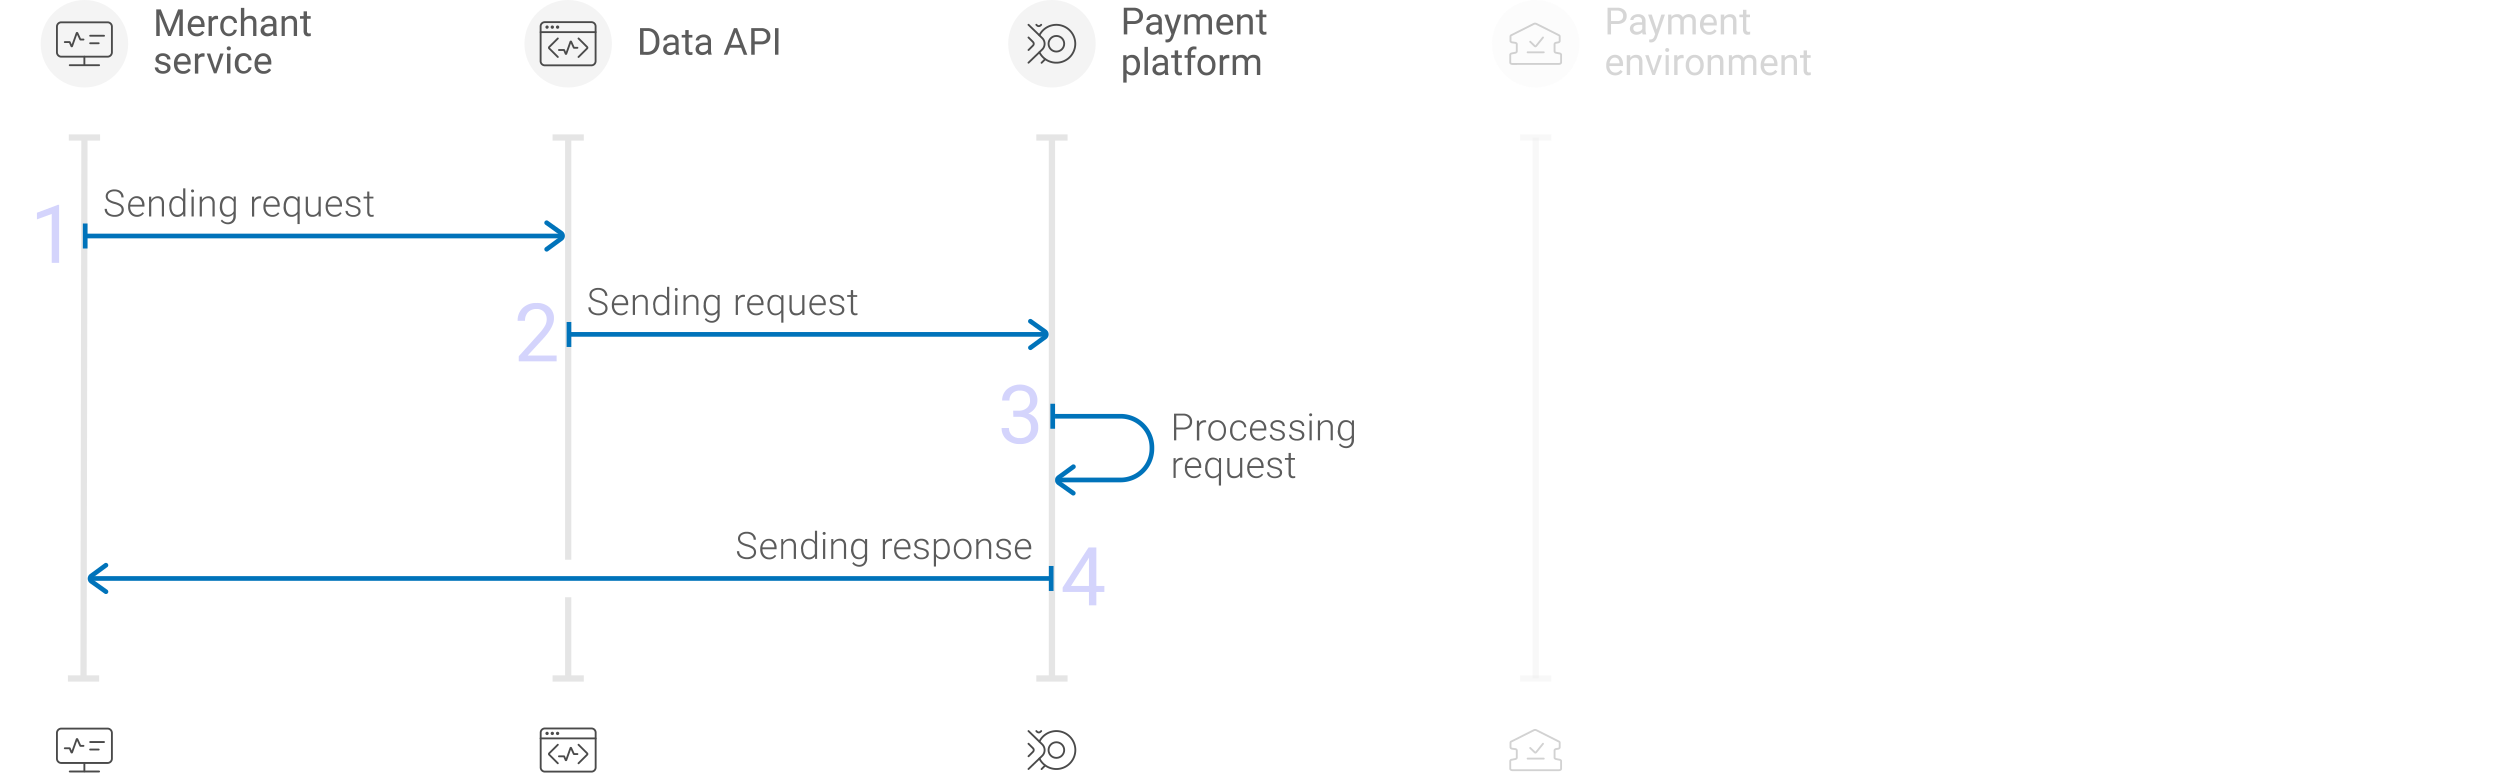 <svg xmlns="http://www.w3.org/2000/svg" viewBox="0 0 800 248.79"><defs><style>.cls-1{fill:#fff;}.cls-10,.cls-13,.cls-15,.cls-2,.cls-3,.cls-9{fill:none;}.cls-2,.cls-3{stroke:#e5e5e5;stroke-width:2px;}.cls-11,.cls-12,.cls-3{opacity:0.25;}.cls-4{isolation:isolate;}.cls-5{fill:#5b5b5b;}.cls-12,.cls-6{fill:#f4f4f4;}.cls-7{opacity:0.2;}.cls-8{fill:#2727f2;}.cls-10,.cls-9{stroke:#0073ba;stroke-width:1.5px;}.cls-10,.cls-13,.cls-15{stroke-linecap:round;}.cls-13,.cls-15{stroke:#4a4a4a;stroke-width:0.6px;}.cls-14{fill:#4a4a4a;fill-rule:evenodd;}.cls-15{stroke-linejoin:round;}</style></defs><g id="ФОН"><rect class="cls-1" width="800" height="248.79"/></g><g id="Слой_2" data-name="Слой 2"><line class="cls-2" x1="27.02" y1="44" x2="26.73" y2="217.11"/><line class="cls-3" x1="491.42" y1="44" x2="491.42" y2="217.11"/><line class="cls-2" x1="176.82" y1="44" x2="186.82" y2="44"/><line class="cls-2" x1="176.82" y1="217.11" x2="186.82" y2="217.11"/><line class="cls-2" x1="331.62" y1="44" x2="341.62" y2="44"/><line class="cls-3" x1="486.42" y1="44" x2="496.42" y2="44"/><line class="cls-3" x1="486.42" y1="217.11" x2="496.42" y2="217.11"/><line class="cls-2" x1="22.02" y1="44" x2="32.02" y2="44"/><line class="cls-2" x1="181.82" y1="191.11" x2="181.82" y2="217.11"/><line class="cls-2" x1="181.82" y1="44" x2="181.82" y2="179.11"/><line class="cls-2" x1="336.62" y1="44" x2="336.62" y2="217.11"/><g class="cls-4"><path class="cls-5" d="M51.46,3l2.79,7L57,3H58.5v8.53H57.37V8.19l.11-3.59-2.8,6.91h-.87L51,4.62l.11,3.57v3.32H50V3Z" transform="translate(0)"/><path class="cls-5" d="M63,11.62a2.79,2.79,0,0,1-2.1-.84,3.15,3.15,0,0,1-.81-2.27v-.2a3.8,3.8,0,0,1,.36-1.68,2.79,2.79,0,0,1,1-1.16,2.52,2.52,0,0,1,1.4-.42,2.37,2.37,0,0,1,1.93.82,3.56,3.56,0,0,1,.68,2.33v.45H61.14a2.26,2.26,0,0,0,.54,1.51,1.72,1.72,0,0,0,1.34.58,2,2,0,0,0,1-.23,2.46,2.46,0,0,0,.7-.63l.66.52A2.65,2.65,0,0,1,63,11.62Zm-.14-5.68a1.46,1.46,0,0,0-1.1.48,2.36,2.36,0,0,0-.55,1.34h3.18V7.68a2.06,2.06,0,0,0-.45-1.29A1.35,1.35,0,0,0,62.82,5.94Z" transform="translate(0)"/><path class="cls-5" d="M69.81,6.14a2.93,2.93,0,0,0-.53,0A1.43,1.43,0,0,0,67.83,7v4.5H66.75V5.17h1l0,.73a1.69,1.69,0,0,1,1.51-.85,1.19,1.19,0,0,1,.48.08Z" transform="translate(0)"/><path class="cls-5" d="M73.3,10.74a1.6,1.6,0,0,0,1-.35,1.24,1.24,0,0,0,.48-.88h1a2,2,0,0,1-.37,1,2.51,2.51,0,0,1-.92.78,2.65,2.65,0,0,1-1.23.29,2.57,2.57,0,0,1-2-.86,3.44,3.44,0,0,1-.77-2.36V8.21a3.76,3.76,0,0,1,.34-1.64,2.55,2.55,0,0,1,1-1.12,2.71,2.71,0,0,1,1.5-.4,2.52,2.52,0,0,1,1.77.64,2.29,2.29,0,0,1,.75,1.66h-1a1.48,1.48,0,0,0-.47-1,1.42,1.42,0,0,0-1-.4A1.53,1.53,0,0,0,72,6.53a2.85,2.85,0,0,0-.46,1.73v.2A2.7,2.7,0,0,0,72,10.15,1.53,1.53,0,0,0,73.3,10.74Z" transform="translate(0)"/><path class="cls-5" d="M78.17,5.94a2.32,2.32,0,0,1,1.88-.89c1.34,0,2,.76,2,2.27v4.19H81V7.31a1.47,1.47,0,0,0-.31-1,1.27,1.27,0,0,0-1-.33,1.57,1.57,0,0,0-.93.28,2,2,0,0,0-.62.74v4.52H77.09v-9h1.08Z" transform="translate(0)"/><path class="cls-5" d="M87.54,11.51a2.49,2.49,0,0,1-.15-.67,2.45,2.45,0,0,1-1.81.78A2.24,2.24,0,0,1,84,11.09a1.71,1.71,0,0,1-.6-1.34,1.81,1.81,0,0,1,.76-1.54,3.59,3.59,0,0,1,2.12-.55h1.05V7.17A1.21,1.21,0,0,0,87,6.26a1.35,1.35,0,0,0-1-.34,1.54,1.54,0,0,0-1,.3.84.84,0,0,0-.4.71H83.57A1.52,1.52,0,0,1,83.91,6a2.23,2.23,0,0,1,.91-.7,3.13,3.13,0,0,1,1.27-.26,2.49,2.49,0,0,1,1.72.55,2,2,0,0,1,.64,1.51V10a3.47,3.47,0,0,0,.23,1.38v.1Zm-1.8-.83a2,2,0,0,0,1-.26,1.68,1.68,0,0,0,.66-.69V8.43h-.85c-1.33,0-2,.39-2,1.17a1,1,0,0,0,.34.79A1.25,1.25,0,0,0,85.74,10.68Z" transform="translate(0)"/><path class="cls-5" d="M91.15,5.17l0,.79a2.34,2.34,0,0,1,1.9-.91c1.34,0,2,.76,2,2.27v4.19H94V7.31a1.47,1.47,0,0,0-.32-1,1.24,1.24,0,0,0-1-.33,1.52,1.52,0,0,0-.92.28,1.94,1.94,0,0,0-.62.74v4.52H90.12V5.17Z" transform="translate(0)"/><path class="cls-5" d="M98.24,3.63V5.17h1.18V6H98.24V9.94a.83.83,0,0,0,.16.57.63.63,0,0,0,.53.19,2.41,2.41,0,0,0,.52-.07v.88a3,3,0,0,1-.83.11,1.36,1.36,0,0,1-1.1-.43,1.94,1.94,0,0,1-.37-1.25V6H96V5.17h1.15V3.63Z" transform="translate(0)"/><path class="cls-5" d="M53.53,21.83a.8.8,0,0,0-.33-.69A3.3,3.3,0,0,0,52,20.72a4.83,4.83,0,0,1-1.3-.42,1.8,1.8,0,0,1-.72-.58,1.45,1.45,0,0,1-.23-.81,1.65,1.65,0,0,1,.66-1.32,2.57,2.57,0,0,1,1.68-.54,2.66,2.66,0,0,1,1.75.56A1.75,1.75,0,0,1,54.55,19H53.46a1,1,0,0,0-.37-.77,1.46,1.46,0,0,0-1-.32,1.48,1.48,0,0,0-.92.26.8.8,0,0,0-.34.67.67.67,0,0,0,.31.59,3.82,3.82,0,0,0,1.13.39,5.57,5.57,0,0,1,1.31.43,2,2,0,0,1,.75.6,1.53,1.53,0,0,1,.24.87,1.62,1.62,0,0,1-.68,1.36,2.85,2.85,0,0,1-1.76.51,3.35,3.35,0,0,1-1.35-.26,2.23,2.23,0,0,1-.92-.76,1.81,1.81,0,0,1-.33-1h1.09a1.11,1.11,0,0,0,.43.86,2,2,0,0,0,2.07.07A.79.79,0,0,0,53.53,21.83Z" transform="translate(0)"/><path class="cls-5" d="M58.58,23.62a2.79,2.79,0,0,1-2.1-.84,3.15,3.15,0,0,1-.81-2.27v-.2A3.8,3.8,0,0,1,56,18.63a2.79,2.79,0,0,1,1-1.16,2.53,2.53,0,0,1,1.41-.42,2.36,2.36,0,0,1,1.92.82,3.56,3.56,0,0,1,.68,2.33v.45H56.76a2.21,2.21,0,0,0,.55,1.51,1.7,1.7,0,0,0,1.33.58,1.93,1.93,0,0,0,1-.23,2.46,2.46,0,0,0,.7-.63l.66.52A2.65,2.65,0,0,1,58.58,23.62Zm-.13-5.68a1.46,1.46,0,0,0-1.11.48,2.36,2.36,0,0,0-.55,1.34H60v-.08a2.06,2.06,0,0,0-.45-1.29A1.35,1.35,0,0,0,58.45,17.94Z" transform="translate(0)"/><path class="cls-5" d="M65.43,18.14a2.93,2.93,0,0,0-.53,0,1.43,1.43,0,0,0-1.45.91v4.5H62.37V17.17h1.05l0,.73A1.69,1.69,0,0,1,65,17.05a1.12,1.12,0,0,1,.48.08Z" transform="translate(0)"/><path class="cls-5" d="M68.87,22l1.57-4.87h1.11l-2.28,6.34h-.82l-2.3-6.34h1.11Z" transform="translate(0)"/><path class="cls-5" d="M72.56,15.49a.64.64,0,0,1,.16-.45.73.73,0,0,1,1,0,.64.64,0,0,1,.16.45.63.63,0,0,1-.16.44.76.76,0,0,1-1,0A.63.63,0,0,1,72.56,15.49Zm1.17,8H72.65V17.17h1.08Z" transform="translate(0)"/><path class="cls-5" d="M78,22.74a1.57,1.57,0,0,0,1-.35,1.24,1.24,0,0,0,.48-.88h1a1.92,1.92,0,0,1-.38,1,2.43,2.43,0,0,1-.92.78,2.83,2.83,0,0,1-3.28-.57,3.43,3.43,0,0,1-.76-2.36v-.19a3.76,3.76,0,0,1,.34-1.64,2.53,2.53,0,0,1,1-1.12,2.76,2.76,0,0,1,1.5-.4,2.53,2.53,0,0,1,1.78.64,2.29,2.29,0,0,1,.75,1.66h-1a1.47,1.47,0,0,0-.46-1,1.44,1.44,0,0,0-1-.4,1.54,1.54,0,0,0-1.28.59,2.85,2.85,0,0,0-.45,1.73v.2a2.76,2.76,0,0,0,.45,1.69A1.53,1.53,0,0,0,78,22.74Z" transform="translate(0)"/><path class="cls-5" d="M84.35,23.62a2.78,2.78,0,0,1-2.09-.84,3.15,3.15,0,0,1-.81-2.27v-.2a3.8,3.8,0,0,1,.36-1.68,2.73,2.73,0,0,1,1-1.16,2.52,2.52,0,0,1,1.4-.42,2.36,2.36,0,0,1,1.92.82,3.5,3.5,0,0,1,.69,2.33v.45h-4.3a2.26,2.26,0,0,0,.55,1.51,1.7,1.7,0,0,0,1.33.58,2,2,0,0,0,1-.23,2.57,2.57,0,0,0,.69-.63l.67.52A2.67,2.67,0,0,1,84.35,23.62Zm-.13-5.68a1.44,1.44,0,0,0-1.1.48,2.29,2.29,0,0,0-.55,1.34h3.17v-.08a2.12,2.12,0,0,0-.44-1.29A1.38,1.38,0,0,0,84.22,17.94Z" transform="translate(0)"/></g><circle id="Oval" class="cls-6" cx="27.02" cy="14" r="14"/><path class="cls-5" d="M360.73,7.67V11h-1.12V2.48h3.14a3.15,3.15,0,0,1,2.2.71,2.43,2.43,0,0,1,.79,1.89A2.4,2.4,0,0,1,365,7a3.31,3.31,0,0,1-2.22.67Zm0-.92h2a2,2,0,0,0,1.39-.43,1.55,1.55,0,0,0,.48-1.23,1.61,1.61,0,0,0-.48-1.22,1.91,1.91,0,0,0-1.32-.47h-2.09Z" transform="translate(0)"/><path class="cls-5" d="M370.86,11a2.49,2.49,0,0,1-.15-.67,2.41,2.41,0,0,1-1.8.78,2.2,2.2,0,0,1-1.54-.53,1.71,1.71,0,0,1-.6-1.34,1.8,1.8,0,0,1,.75-1.54,3.59,3.59,0,0,1,2.12-.55h1.05v-.5a1.2,1.2,0,0,0-.34-.9,1.33,1.33,0,0,0-1-.34,1.56,1.56,0,0,0-1,.3.85.85,0,0,0-.39.7H366.9a1.5,1.5,0,0,1,.33-.91,2.26,2.26,0,0,1,.92-.7,3.1,3.1,0,0,1,1.27-.26,2.46,2.46,0,0,1,1.71.55,2,2,0,0,1,.65,1.51V9.52a3.51,3.51,0,0,0,.22,1.39V11Zm-1.79-.83a1.92,1.92,0,0,0,1-.26,1.56,1.56,0,0,0,.66-.69V7.93h-.85c-1.32,0-2,.39-2,1.17a1,1,0,0,0,.34.79A1.33,1.33,0,0,0,369.07,10.18Z" transform="translate(0)"/><path class="cls-5" d="M375.35,9.42l1.48-4.75H378L375.44,12c-.4,1-1,1.58-1.88,1.58l-.21,0-.4-.08v-.88l.29,0a1.52,1.52,0,0,0,.86-.22,1.7,1.7,0,0,0,.51-.82l.24-.64-2.26-6.27h1.18Z" transform="translate(0)"/><path class="cls-5" d="M380,4.67l0,.7a2.32,2.32,0,0,1,1.88-.82,1.81,1.81,0,0,1,1.81,1,2.34,2.34,0,0,1,.82-.74,2.42,2.42,0,0,1,1.2-.28c1.39,0,2.1.74,2.12,2.21V11h-1.08V6.82a1.47,1.47,0,0,0-.31-1,1.37,1.37,0,0,0-1.05-.34,1.44,1.44,0,0,0-1,.36,1.46,1.46,0,0,0-.46,1V11H382.9V6.85a1.21,1.21,0,0,0-1.35-1.38,1.45,1.45,0,0,0-1.46.91V11H379V4.67Z" transform="translate(0)"/><path class="cls-5" d="M392.15,11.12a2.79,2.79,0,0,1-2.1-.84A3.15,3.15,0,0,1,389.24,8v-.2a3.77,3.77,0,0,1,.36-1.68,2.79,2.79,0,0,1,1-1.16,2.52,2.52,0,0,1,1.4-.42,2.39,2.39,0,0,1,1.93.81,3.59,3.59,0,0,1,.68,2.34v.45h-4.29a2.21,2.21,0,0,0,.54,1.51,1.72,1.72,0,0,0,1.34.58,1.86,1.86,0,0,0,1-.24,2.29,2.29,0,0,0,.7-.62l.66.52A2.65,2.65,0,0,1,392.15,11.12ZM392,5.44a1.46,1.46,0,0,0-1.1.48,2.36,2.36,0,0,0-.55,1.34h3.18V7.17a2.05,2.05,0,0,0-.45-1.28A1.35,1.35,0,0,0,392,5.44Z" transform="translate(0)"/><path class="cls-5" d="M397,4.67l0,.79a2.3,2.3,0,0,1,1.9-.91c1.34,0,2,.76,2,2.27V11h-1.08V6.81a1.45,1.45,0,0,0-.31-1,1.27,1.27,0,0,0-1-.33,1.57,1.57,0,0,0-.93.28,2,2,0,0,0-.62.74V11h-1.08V4.67Z" transform="translate(0)"/><path class="cls-5" d="M404.05,3.13V4.67h1.19V5.5h-1.19V9.44a.83.83,0,0,0,.16.57.67.67,0,0,0,.54.19,2.33,2.33,0,0,0,.51-.07V11a3.44,3.44,0,0,1-.83.11,1.31,1.31,0,0,1-1.09-.44A1.84,1.84,0,0,1,403,9.44V5.5h-1.16V4.67H403V3.13Z" transform="translate(0)"/><path class="cls-5" d="M364.79,20.91a3.81,3.81,0,0,1-.66,2.33,2.12,2.12,0,0,1-1.79.88,2.32,2.32,0,0,1-1.82-.73v3.05h-1.08V17.67h1l.05.7a2.22,2.22,0,0,1,1.84-.82,2.19,2.19,0,0,1,1.81.86,3.87,3.87,0,0,1,.66,2.4Zm-1.08-.13a2.76,2.76,0,0,0-.46-1.69,1.47,1.47,0,0,0-1.25-.62,1.6,1.6,0,0,0-1.48.87v3a1.59,1.59,0,0,0,1.49.87,1.48,1.48,0,0,0,1.24-.62A3.1,3.1,0,0,0,363.71,20.78Z" transform="translate(0)"/><path class="cls-5" d="M367.33,24h-1.09V15h1.09Z" transform="translate(0)"/><path class="cls-5" d="M372.88,24a2.49,2.49,0,0,1-.15-.67,2.41,2.41,0,0,1-1.8.78,2.2,2.2,0,0,1-1.54-.53,1.71,1.71,0,0,1-.6-1.34,1.8,1.8,0,0,1,.75-1.54,3.59,3.59,0,0,1,2.12-.55h1v-.5a1.2,1.2,0,0,0-.34-.9,1.33,1.33,0,0,0-1-.34,1.54,1.54,0,0,0-1,.3.85.85,0,0,0-.39.7h-1.09a1.5,1.5,0,0,1,.33-.91,2.26,2.26,0,0,1,.92-.7,3.07,3.07,0,0,1,1.27-.26,2.46,2.46,0,0,1,1.71.55,2,2,0,0,1,.65,1.51v2.91a3.51,3.51,0,0,0,.22,1.39V24Zm-1.8-.83a2,2,0,0,0,1-.26,1.56,1.56,0,0,0,.66-.69v-1.3h-.85c-1.32,0-2,.39-2,1.17a1,1,0,0,0,.34.79A1.32,1.32,0,0,0,371.08,23.18Z" transform="translate(0)"/><path class="cls-5" d="M377,16.13v1.54h1.18v.83H377v3.94a.88.88,0,0,0,.15.57.67.67,0,0,0,.54.19,2.41,2.41,0,0,0,.52-.07V24a3.51,3.51,0,0,1-.83.11,1.34,1.34,0,0,1-1.1-.44,1.84,1.84,0,0,1-.37-1.24V18.5h-1.15v-.83h1.15V16.13Z" transform="translate(0)"/><path class="cls-5" d="M380.06,24V18.5h-1v-.83h1V17a2.18,2.18,0,0,1,.55-1.58,2.06,2.06,0,0,1,1.54-.56,3.07,3.07,0,0,1,.74.1l-.05.88a2.81,2.81,0,0,0-.59-.06,1.11,1.11,0,0,0-.82.31,1.27,1.27,0,0,0-.28.89v.67h1.35v.83h-1.35V24Z" transform="translate(0)"/><path class="cls-5" d="M383.2,20.78a3.7,3.7,0,0,1,.37-1.68,2.72,2.72,0,0,1,1-1.15,2.75,2.75,0,0,1,1.49-.4,2.66,2.66,0,0,1,2.09.9,3.4,3.4,0,0,1,.8,2.38v.08a3.88,3.88,0,0,1-.35,1.66,2.69,2.69,0,0,1-1,1.14,2.74,2.74,0,0,1-1.51.41,2.65,2.65,0,0,1-2.09-.89,3.46,3.46,0,0,1-.8-2.38Zm1.09.13a2.69,2.69,0,0,0,.49,1.69,1.65,1.65,0,0,0,2.62,0,2.91,2.91,0,0,0,.49-1.81,2.7,2.7,0,0,0-.5-1.69,1.58,1.58,0,0,0-1.31-.65,1.55,1.55,0,0,0-1.3.64A2.91,2.91,0,0,0,384.29,20.91Z" transform="translate(0)"/><path class="cls-5" d="M393.39,18.64a3,3,0,0,0-.53,0,1.42,1.42,0,0,0-1.45.91V24h-1.09V17.67h1.06l0,.73a1.68,1.68,0,0,1,1.51-.85,1.19,1.19,0,0,1,.48.08Z" transform="translate(0)"/><path class="cls-5" d="M395.45,17.67l0,.7a2.32,2.32,0,0,1,1.88-.82,1.82,1.82,0,0,1,1.81,1,2.34,2.34,0,0,1,.82-.74,2.42,2.42,0,0,1,1.2-.28c1.39,0,2.1.74,2.12,2.21V24h-1.08V19.82a1.47,1.47,0,0,0-.31-1,1.37,1.37,0,0,0-1.05-.34,1.44,1.44,0,0,0-1,.36,1.42,1.42,0,0,0-.46,1V24h-1.09V19.85A1.21,1.21,0,0,0,397,18.47a1.45,1.45,0,0,0-1.46.91V24h-1.08V17.67Z" transform="translate(0)"/><path class="cls-5" d="M38.92,67.17a1.38,1.38,0,0,0-.5-1.12,5.19,5.19,0,0,0-1.82-.79,6.45,6.45,0,0,1-1.93-.81,2,2,0,0,1-.06-3.22,3.28,3.28,0,0,1,2.06-.61,3.43,3.43,0,0,1,1.52.33,2.49,2.49,0,0,1,1,.91,2.46,2.46,0,0,1,.36,1.31h-.72a1.78,1.78,0,0,0-.6-1.41,2.29,2.29,0,0,0-1.6-.53,2.51,2.51,0,0,0-1.56.43,1.37,1.37,0,0,0-.58,1.15,1.29,1.29,0,0,0,.52,1.06,4.91,4.91,0,0,0,1.67.72,8.37,8.37,0,0,1,1.74.65,2.61,2.61,0,0,1,.89.81,2,2,0,0,1,.3,1.11,1.91,1.91,0,0,1-.81,1.61,3.4,3.4,0,0,1-2.12.61,4.1,4.1,0,0,1-1.66-.32,2.54,2.54,0,0,1-1.14-.9,2.34,2.34,0,0,1-.39-1.33h.72a1.72,1.72,0,0,0,.67,1.42,2.85,2.85,0,0,0,1.8.52,2.62,2.62,0,0,0,1.6-.44A1.37,1.37,0,0,0,38.92,67.17Z" transform="translate(0)"/><path class="cls-5" d="M43.81,69.38a2.69,2.69,0,0,1-1.46-.4,2.61,2.61,0,0,1-1-1.11A3.45,3.45,0,0,1,41,66.28V66a3.84,3.84,0,0,1,.35-1.65,2.86,2.86,0,0,1,1-1.15,2.43,2.43,0,0,1,1.37-.42,2.27,2.27,0,0,1,1.83.79,3.19,3.19,0,0,1,.68,2.15v.39H41.67v.14a2.64,2.64,0,0,0,.61,1.79,2,2,0,0,0,1.56.72,2.36,2.36,0,0,0,1-.2,2.31,2.31,0,0,0,.79-.66l.43.33A2.54,2.54,0,0,1,43.81,69.38Zm-.13-6a1.73,1.73,0,0,0-1.33.58,2.66,2.66,0,0,0-.66,1.55h3.8v-.07A2.32,2.32,0,0,0,45,64,1.63,1.63,0,0,0,43.68,63.41Z" transform="translate(0)"/><path class="cls-5" d="M48.39,62.93l0,1.08a2.53,2.53,0,0,1,.89-.89,2.29,2.29,0,0,1,1.18-.31,1.91,1.91,0,0,1,1.52.57,2.61,2.61,0,0,1,.5,1.73v4.16h-.69V65.1a2,2,0,0,0-.36-1.27,1.45,1.45,0,0,0-1.14-.41,1.75,1.75,0,0,0-1.15.41,2.38,2.38,0,0,0-.74,1.09v4.35h-.7V62.93Z" transform="translate(0)"/><path class="cls-5" d="M54.16,66a3.84,3.84,0,0,1,.66-2.36,2.12,2.12,0,0,1,1.79-.87,2.2,2.2,0,0,1,2,1V60.27h.7v9h-.65l0-.85a2.27,2.27,0,0,1-2,1,2.12,2.12,0,0,1-1.77-.88,3.82,3.82,0,0,1-.67-2.38Zm.71.12a3.31,3.31,0,0,0,.48,1.91,1.57,1.57,0,0,0,1.37.7,1.88,1.88,0,0,0,1.84-1.14v-3a1.86,1.86,0,0,0-1.82-1.23,1.6,1.6,0,0,0-1.38.69A3.55,3.55,0,0,0,54.87,66.16Z" transform="translate(0)"/><path class="cls-5" d="M61.13,61.09a.44.44,0,0,1,.13-.33.47.47,0,0,1,.35-.14.48.48,0,0,1,.36.81.48.48,0,0,1-.36.13.46.46,0,0,1-.35-.13A.45.45,0,0,1,61.13,61.09ZM62,69.27h-.71V62.93H62Z" transform="translate(0)"/><path class="cls-5" d="M64.61,62.93l0,1.08a2.53,2.53,0,0,1,.89-.89,2.29,2.29,0,0,1,1.18-.31,1.91,1.91,0,0,1,1.52.57,2.61,2.61,0,0,1,.5,1.73v4.16H68V65.1a2,2,0,0,0-.36-1.27,1.45,1.45,0,0,0-1.14-.41,1.73,1.73,0,0,0-1.15.41,2.38,2.38,0,0,0-.74,1.09v4.35h-.7V62.93Z" transform="translate(0)"/><path class="cls-5" d="M70.38,66A3.8,3.8,0,0,1,71,63.68a2.12,2.12,0,0,1,1.79-.87,2.18,2.18,0,0,1,2,1l0-.91h.66v6.21a2.69,2.69,0,0,1-.69,1.94,2.49,2.49,0,0,1-1.86.71,2.78,2.78,0,0,1-1.26-.3,2.45,2.45,0,0,1-1-.78l.4-.43a2.21,2.21,0,0,0,1.77.92,1.79,1.79,0,0,0,1.37-.52,2,2,0,0,0,.51-1.44v-.79a2.29,2.29,0,0,1-2,.93A2.12,2.12,0,0,1,71,68.5a3.83,3.83,0,0,1-.66-2.37Zm.71.12a3.31,3.31,0,0,0,.48,1.91,1.57,1.57,0,0,0,1.37.7,1.87,1.87,0,0,0,1.84-1.16V64.67a2,2,0,0,0-.71-.93A1.86,1.86,0,0,0,73,63.42a1.6,1.6,0,0,0-1.38.69A3.55,3.55,0,0,0,71.09,66.16Z" transform="translate(0)"/><path class="cls-5" d="M83.57,63.52a3.57,3.57,0,0,0-.47,0,1.67,1.67,0,0,0-1.11.37,2,2,0,0,0-.65,1.06v4.36h-.7V62.93h.69v1a1.85,1.85,0,0,1,1.79-1.12,1.2,1.2,0,0,1,.46.07Z" transform="translate(0)"/><path class="cls-5" d="M87.13,69.38a2.75,2.75,0,0,1-1.47-.4,2.65,2.65,0,0,1-1-1.11,3.33,3.33,0,0,1-.37-1.59V66a3.7,3.7,0,0,1,.36-1.65,2.71,2.71,0,0,1,1-1.15A2.41,2.41,0,0,1,87,62.81a2.27,2.27,0,0,1,1.83.79,3.18,3.18,0,0,1,.67,2.15v.39H85v.14a2.65,2.65,0,0,0,.62,1.79,2,2,0,0,0,1.55.72,2.41,2.41,0,0,0,1-.2,2.28,2.28,0,0,0,.78-.66l.44.33A2.55,2.55,0,0,1,87.13,69.38Zm-.13-6a1.75,1.75,0,0,0-1.34.58A2.66,2.66,0,0,0,85,65.54h3.81v-.07A2.37,2.37,0,0,0,88.29,64,1.63,1.63,0,0,0,87,63.41Z" transform="translate(0)"/><path class="cls-5" d="M90.78,66a3.8,3.8,0,0,1,.66-2.36,2.14,2.14,0,0,1,1.8-.87,2.18,2.18,0,0,1,2,1l0-.86h.66V71.7h-.71V68.48a2.31,2.31,0,0,1-2,.9,2.12,2.12,0,0,1-1.78-.88,3.77,3.77,0,0,1-.67-2.37Zm.71.12a3.3,3.3,0,0,0,.5,1.93,1.57,1.57,0,0,0,1.37.7,1.89,1.89,0,0,0,1.82-1.09V64.59a2.05,2.05,0,0,0-.73-.88,2,2,0,0,0-1.08-.3,1.59,1.59,0,0,0-1.38.7A3.52,3.52,0,0,0,91.49,66.16Z" transform="translate(0)"/><path class="cls-5" d="M101.92,68.46a2.25,2.25,0,0,1-2,.92,1.94,1.94,0,0,1-1.54-.59,2.58,2.58,0,0,1-.54-1.74V62.93h.7v4c0,1.21.49,1.81,1.46,1.81a1.8,1.8,0,0,0,1.93-1.26V62.93h.71v6.34h-.68Z" transform="translate(0)"/><path class="cls-5" d="M107.05,69.38a2.75,2.75,0,0,1-1.47-.4,2.65,2.65,0,0,1-1-1.11,3.45,3.45,0,0,1-.37-1.59V66a3.7,3.7,0,0,1,.36-1.65,2.71,2.71,0,0,1,1-1.15,2.41,2.41,0,0,1,1.37-.42,2.27,2.27,0,0,1,1.83.79,3.18,3.18,0,0,1,.67,2.15v.39H104.9v.14a2.65,2.65,0,0,0,.62,1.79,2,2,0,0,0,1.56.72,2.4,2.4,0,0,0,1-.2,2.19,2.19,0,0,0,.78-.66l.44.33A2.55,2.55,0,0,1,107.05,69.38Zm-.13-6a1.77,1.77,0,0,0-1.34.58,2.66,2.66,0,0,0-.66,1.55h3.81v-.07a2.37,2.37,0,0,0-.52-1.49A1.63,1.63,0,0,0,106.92,63.41Z" transform="translate(0)"/><path class="cls-5" d="M114.68,67.65a1,1,0,0,0-.42-.83,3.2,3.2,0,0,0-1.26-.5,5.5,5.5,0,0,1-1.31-.41,1.72,1.72,0,0,1-.69-.56,1.45,1.45,0,0,1-.22-.81,1.49,1.49,0,0,1,.62-1.24,2.53,2.53,0,0,1,1.61-.49,2.61,2.61,0,0,1,1.7.52,1.68,1.68,0,0,1,.64,1.37h-.7a1.12,1.12,0,0,0-.47-.92,1.8,1.8,0,0,0-1.17-.37,1.87,1.87,0,0,0-1.11.3,1,1,0,0,0-.42.8.85.85,0,0,0,.35.74,3.8,3.8,0,0,0,1.27.48,6.09,6.09,0,0,1,1.38.46,1.67,1.67,0,0,1,.68.59,1.51,1.51,0,0,1,.23.84,1.53,1.53,0,0,1-.65,1.28,2.77,2.77,0,0,1-1.69.48,2.89,2.89,0,0,1-1.8-.53,1.65,1.65,0,0,1-.69-1.36h.71a1.2,1.2,0,0,0,.52,1,2.09,2.09,0,0,0,1.26.34,2,2,0,0,0,1.18-.32A1,1,0,0,0,114.68,67.65Z" transform="translate(0)"/><path class="cls-5" d="M118.19,61.3v1.63h1.31v.57h-1.31v4.23a1.34,1.34,0,0,0,.19.79.75.75,0,0,0,.64.25,4.26,4.26,0,0,0,.56-.06l0,.57a2.15,2.15,0,0,1-.75.1,1.25,1.25,0,0,1-1-.42,2,2,0,0,1-.32-1.23V63.5h-1.17v-.57h1.17V61.3Z" transform="translate(0)"/><g class="cls-7"><path class="cls-8" d="M18.92,84.12H16.55V68.46L11.82,70.2V68.07l6.73-2.53h.37Z" transform="translate(0)"/></g><path id="Stroke-92-Copy" class="cls-9" d="M179.73,75.52H27" transform="translate(0)"/><path id="Stroke-423-Copy" class="cls-10" d="M174.94,79.76l4.7-3.45a1.11,1.11,0,0,0-.06-1.71l-4.65-3.32" transform="translate(0)"/><line class="cls-9" x1="27.26" y1="79.52" x2="27.26" y2="71.52"/><g class="cls-7"><path class="cls-8" d="M324.22,131.41H326a3.8,3.8,0,0,0,2.61-.87,2.93,2.93,0,0,0,1-2.3q0-3.26-3.24-3.25a3.35,3.35,0,0,0-2.43.87,3,3,0,0,0-.91,2.3h-2.35a4.73,4.73,0,0,1,1.61-3.65,6.62,6.62,0,0,1,8.18-.07,5,5,0,0,1,1.49,3.85,4,4,0,0,1-.79,2.34,4.75,4.75,0,0,1-2.12,1.69,4.54,4.54,0,0,1,2.35,1.59,4.43,4.43,0,0,1,.83,2.73,5,5,0,0,1-1.62,4,6,6,0,0,1-4.23,1.46,6.25,6.25,0,0,1-4.23-1.41,4.67,4.67,0,0,1-1.63-3.72h2.36a3,3,0,0,0,.95,2.34,3.66,3.66,0,0,0,2.55.88,3.55,3.55,0,0,0,2.6-.89,3.41,3.41,0,0,0,.91-2.55,3.1,3.1,0,0,0-1-2.48,4.32,4.32,0,0,0-2.86-.89h-1.77Z" transform="translate(0)"/></g><line class="cls-9" x1="336.87" y1="137.2" x2="336.87" y2="129.2"/><path class="cls-5" d="M376.41,137.43v3.47h-.72v-8.53h2.91a3.1,3.1,0,0,1,2.1.68,2.36,2.36,0,0,1,.77,1.87,2.34,2.34,0,0,1-.74,1.85,3.14,3.14,0,0,1-2.15.66Zm0-.61h2.19a2.32,2.32,0,0,0,1.6-.5,1.81,1.81,0,0,0,.55-1.39,1.85,1.85,0,0,0-.55-1.41,2.15,2.15,0,0,0-1.56-.54h-2.23Z" transform="translate(0)"/><path class="cls-5" d="M386,135.16a2.45,2.45,0,0,0-.48,0,1.76,1.76,0,0,0-1.11.36,2,2,0,0,0-.64,1.07v4.35H383v-6.34h.68l0,1a1.86,1.86,0,0,1,1.78-1.13,1.21,1.21,0,0,1,.47.08Z" transform="translate(0)"/><path class="cls-5" d="M386.68,137.64A3.7,3.7,0,0,1,387,136a2.67,2.67,0,0,1,2.47-1.55,2.61,2.61,0,0,1,2.05.89,3.39,3.39,0,0,1,.79,2.35v.15a3.78,3.78,0,0,1-.36,1.66,2.62,2.62,0,0,1-1,1.13,2.79,2.79,0,0,1-1.47.4,2.63,2.63,0,0,1-2.05-.89,3.44,3.44,0,0,1-.78-2.35Zm.7.19a2.91,2.91,0,0,0,.59,1.87,2,2,0,0,0,3.08,0,3,3,0,0,0,.59-1.93v-.13a3.19,3.19,0,0,0-.27-1.33,2.11,2.11,0,0,0-.76-.94,2,2,0,0,0-2.64.41,3,3,0,0,0-.59,1.92Z" transform="translate(0)"/><path class="cls-5" d="M396.35,140.43a1.81,1.81,0,0,0,1.22-.42,1.45,1.45,0,0,0,.54-1.07h.67a2,2,0,0,1-.36,1.06,2.25,2.25,0,0,1-.89.75,2.65,2.65,0,0,1-1.18.27,2.44,2.44,0,0,1-2-.87,3.5,3.5,0,0,1-.73-2.33v-.21A3.93,3.93,0,0,1,394,136a2.51,2.51,0,0,1,2.37-1.51,2.45,2.45,0,0,1,1.72.62,2.28,2.28,0,0,1,.72,1.64h-.67a1.71,1.71,0,0,0-1.77-1.66,1.74,1.74,0,0,0-1.47.69,3.07,3.07,0,0,0-.53,1.92v.2a3.06,3.06,0,0,0,.53,1.9A1.77,1.77,0,0,0,396.35,140.43Z" transform="translate(0)"/><path class="cls-5" d="M402.83,141a2.84,2.84,0,0,1-1.47-.4,2.78,2.78,0,0,1-1-1.11,3.4,3.4,0,0,1-.37-1.6v-.25a3.7,3.7,0,0,1,.36-1.65,2.77,2.77,0,0,1,1-1.15,2.41,2.41,0,0,1,1.37-.42,2.3,2.3,0,0,1,1.83.79,3.2,3.2,0,0,1,.67,2.15v.4h-4.52v.13a2.68,2.68,0,0,0,.62,1.8,2,2,0,0,0,1.55.72,2.26,2.26,0,0,0,1-.21,2.17,2.17,0,0,0,.78-.66l.44.34A2.57,2.57,0,0,1,402.83,141Zm-.13-6a1.75,1.75,0,0,0-1.34.58,2.72,2.72,0,0,0-.66,1.56h3.81v-.08a2.34,2.34,0,0,0-.52-1.48A1.61,1.61,0,0,0,402.7,135Z" transform="translate(0)"/><path class="cls-5" d="M410.46,139.29a1,1,0,0,0-.42-.84,3.27,3.27,0,0,0-1.26-.49,6,6,0,0,1-1.31-.41,1.82,1.82,0,0,1-.69-.57,1.41,1.41,0,0,1-.23-.81,1.51,1.51,0,0,1,.63-1.24,2.57,2.57,0,0,1,1.61-.49,2.62,2.62,0,0,1,1.7.53,1.67,1.67,0,0,1,.64,1.37h-.7a1.14,1.14,0,0,0-.47-.93,2.09,2.09,0,0,0-2.28-.06.94.94,0,0,0-.42.8.84.84,0,0,0,.35.73,3.41,3.41,0,0,0,1.27.48,6.64,6.64,0,0,1,1.38.46,1.84,1.84,0,0,1,.68.6,1.5,1.5,0,0,1,.23.83,1.53,1.53,0,0,1-.65,1.29,2.77,2.77,0,0,1-1.69.48,2.84,2.84,0,0,1-1.8-.54,1.65,1.65,0,0,1-.69-1.36h.71a1.2,1.2,0,0,0,.52,1,2.07,2.07,0,0,0,1.26.35,1.94,1.94,0,0,0,1.18-.33A1,1,0,0,0,410.46,139.29Z" transform="translate(0)"/><path class="cls-5" d="M416.65,139.29a1,1,0,0,0-.42-.84A3.26,3.26,0,0,0,415,138a6,6,0,0,1-1.31-.41A1.82,1.82,0,0,1,413,137a1.4,1.4,0,0,1-.22-.81,1.53,1.53,0,0,1,.62-1.24,2.94,2.94,0,0,1,3.31,0,1.67,1.67,0,0,1,.64,1.37h-.7a1.12,1.12,0,0,0-.47-.93,2.09,2.09,0,0,0-2.28-.06.94.94,0,0,0-.42.8.87.87,0,0,0,.35.73,3.48,3.48,0,0,0,1.27.48,6.24,6.24,0,0,1,1.38.46,1.87,1.87,0,0,1,.69.6,1.58,1.58,0,0,1,.22.83,1.53,1.53,0,0,1-.65,1.29A2.75,2.75,0,0,1,415,141a2.84,2.84,0,0,1-1.8-.54,1.67,1.67,0,0,1-.68-1.36h.7a1.23,1.23,0,0,0,.52,1,2.11,2.11,0,0,0,1.26.35,1.94,1.94,0,0,0,1.18-.33A.94.94,0,0,0,416.65,139.29Z" transform="translate(0)"/><path class="cls-5" d="M418.93,132.73a.48.48,0,0,1,.13-.34.45.45,0,0,1,.35-.13.46.46,0,0,1,.35.13.48.48,0,0,1,.13.34.44.44,0,0,1-.13.33.47.47,0,0,1-.35.14.45.45,0,0,1-.35-.14A.44.44,0,0,1,418.93,132.73Zm.82,8.17h-.7v-6.34h.7Z" transform="translate(0)"/><path class="cls-5" d="M422.41,134.56l0,1.08a2.53,2.53,0,0,1,.89-.89,2.39,2.39,0,0,1,1.18-.31A1.9,1.9,0,0,1,426,135a2.56,2.56,0,0,1,.5,1.72v4.16h-.7v-4.17a1.89,1.89,0,0,0-.36-1.26,1.39,1.39,0,0,0-1.13-.42,1.76,1.76,0,0,0-1.15.41,2.34,2.34,0,0,0-.74,1.1v4.34h-.7v-6.34Z" transform="translate(0)"/><path class="cls-5" d="M428.17,137.67a3.82,3.82,0,0,1,.66-2.36,2.13,2.13,0,0,1,1.79-.87,2.22,2.22,0,0,1,2,1l0-.91h.65v6.21a2.71,2.71,0,0,1-.68,1.94,2.46,2.46,0,0,1-1.86.72,2.78,2.78,0,0,1-1.26-.3,2.48,2.48,0,0,1-1-.79l.39-.42a2.23,2.23,0,0,0,1.77.91,1.8,1.8,0,0,0,1.37-.51,2.07,2.07,0,0,0,.51-1.44v-.8a2.27,2.27,0,0,1-2,.94,2.14,2.14,0,0,1-1.77-.88,3.88,3.88,0,0,1-.67-2.37Zm.71.12a3.29,3.29,0,0,0,.49,1.92,1.58,1.58,0,0,0,1.37.7,1.88,1.88,0,0,0,1.83-1.16V136.3a1.94,1.94,0,0,0-.71-.93,1.91,1.91,0,0,0-1.11-.32,1.59,1.59,0,0,0-1.38.7A3.57,3.57,0,0,0,428.88,137.79Z" transform="translate(0)"/><path class="cls-5" d="M378.46,147.16a2.45,2.45,0,0,0-.48,0,1.72,1.72,0,0,0-1.11.36,2.06,2.06,0,0,0-.65,1.07v4.35h-.69v-6.34h.68v1a1.88,1.88,0,0,1,1.79-1.13,1.12,1.12,0,0,1,.46.08Z" transform="translate(0)"/><path class="cls-5" d="M382,153a2.73,2.73,0,0,1-2.48-1.51,3.52,3.52,0,0,1-.36-1.6v-.25a3.84,3.84,0,0,1,.35-1.65,2.93,2.93,0,0,1,1-1.15,2.43,2.43,0,0,1,1.37-.42,2.3,2.3,0,0,1,1.83.79,3.15,3.15,0,0,1,.68,2.15v.4h-4.52v.13a2.63,2.63,0,0,0,.62,1.8,2,2,0,0,0,1.55.72,2.12,2.12,0,0,0,1.78-.87l.44.34A2.59,2.59,0,0,1,382,153Zm-.13-6a1.74,1.74,0,0,0-1.33.58,2.72,2.72,0,0,0-.66,1.56h3.8v-.08a2.29,2.29,0,0,0-.52-1.48A1.61,1.61,0,0,0,381.88,147Z" transform="translate(0)"/><path class="cls-5" d="M385.67,149.67a3.82,3.82,0,0,1,.66-2.36,2.14,2.14,0,0,1,1.8-.87,2.21,2.21,0,0,1,1.95,1l0-.86h.65v8.78h-.7v-3.22a2.31,2.31,0,0,1-1.95.9,2.14,2.14,0,0,1-1.78-.88,3.81,3.81,0,0,1-.67-2.37Zm.71.12a3.32,3.32,0,0,0,.49,1.94,1.61,1.61,0,0,0,1.38.7,1.91,1.91,0,0,0,1.82-1.1v-3.11a2.1,2.1,0,0,0-.73-.87,1.88,1.88,0,0,0-1.08-.31,1.59,1.59,0,0,0-1.38.7A3.47,3.47,0,0,0,386.38,149.79Z" transform="translate(0)"/><path class="cls-5" d="M396.81,152.1a2.29,2.29,0,0,1-2,.92,2,2,0,0,1-1.54-.59,2.6,2.6,0,0,1-.54-1.74v-4.13h.7v4c0,1.2.48,1.81,1.46,1.81a1.8,1.8,0,0,0,1.93-1.26v-4.59h.7v6.34h-.68Z" transform="translate(0)"/><path class="cls-5" d="M401.93,153a2.81,2.81,0,0,1-1.46-.4,2.88,2.88,0,0,1-1-1.11,3.52,3.52,0,0,1-.36-1.6v-.25a3.7,3.7,0,0,1,.36-1.65,2.82,2.82,0,0,1,1-1.15,2.43,2.43,0,0,1,1.37-.42,2.3,2.3,0,0,1,1.83.79,3.15,3.15,0,0,1,.68,2.15v.4h-4.52v.13a2.63,2.63,0,0,0,.62,1.8,2,2,0,0,0,1.55.72,2.08,2.08,0,0,0,1.78-.87l.44.34A2.59,2.59,0,0,1,401.93,153Zm-.13-6a1.74,1.74,0,0,0-1.33.58,2.72,2.72,0,0,0-.66,1.56h3.8v-.08a2.29,2.29,0,0,0-.52-1.48A1.59,1.59,0,0,0,401.8,147Z" transform="translate(0)"/><path class="cls-5" d="M409.57,151.29a1,1,0,0,0-.42-.84,3.27,3.27,0,0,0-1.26-.49,6,6,0,0,1-1.31-.41,1.82,1.82,0,0,1-.69-.57,1.41,1.41,0,0,1-.23-.81,1.51,1.51,0,0,1,.63-1.24,2.56,2.56,0,0,1,1.6-.49,2.63,2.63,0,0,1,1.71.53,1.7,1.7,0,0,1,.64,1.37h-.7a1.14,1.14,0,0,0-.47-.93,2.1,2.1,0,0,0-2.29-.06.93.93,0,0,0-.41.8.86.86,0,0,0,.34.73,3.55,3.55,0,0,0,1.28.48,6.64,6.64,0,0,1,1.38.46,1.92,1.92,0,0,1,.68.6,1.49,1.49,0,0,1,.22.83,1.52,1.52,0,0,1-.64,1.29,2.79,2.79,0,0,1-1.69.48,2.84,2.84,0,0,1-1.8-.54,1.65,1.65,0,0,1-.69-1.36h.7a1.23,1.23,0,0,0,.52,1,2.12,2.12,0,0,0,1.27.35,2,2,0,0,0,1.18-.33A1,1,0,0,0,409.57,151.29Z" transform="translate(0)"/><path class="cls-5" d="M413.08,144.94v1.62h1.31v.57h-1.31v4.23a1.3,1.3,0,0,0,.19.79.73.73,0,0,0,.63.26,4.21,4.21,0,0,0,.57-.06l0,.57a2.42,2.42,0,0,1-.75.1,1.25,1.25,0,0,1-1.05-.42,2,2,0,0,1-.33-1.23v-4.24h-1.16v-.57h1.16v-1.62Z" transform="translate(0)"/><path class="cls-9" d="M337.82,153.59h20.79a10,10,0,0,0,10-10v-.39a10,10,0,0,0-10-10h-21" transform="translate(0)"/><path id="Stroke-423-Copy-2" data-name="Stroke-423-Copy" class="cls-10" d="M343.49,149.35l-4.7,3.44a1.12,1.12,0,0,0,0,1.72l4.66,3.31" transform="translate(0)"/><path id="Stroke-423-Copy-3" data-name="Stroke-423-Copy" class="cls-10" d="M33.89,180.87l-4.69,3.44a1.11,1.11,0,0,0,.05,1.72l4.65,3.31" transform="translate(0)"/><path class="cls-5" d="M241.27,176.76a1.39,1.39,0,0,0-.49-1.13,5.48,5.48,0,0,0-1.83-.78A6.57,6.57,0,0,1,237,174a2,2,0,0,1-.06-3.22,3.3,3.3,0,0,1,2.06-.61,3.53,3.53,0,0,1,1.52.32,2.52,2.52,0,0,1,1,.92,2.35,2.35,0,0,1,.37,1.3h-.73a1.77,1.77,0,0,0-.6-1.4,2.27,2.27,0,0,0-1.6-.53,2.55,2.55,0,0,0-1.56.43,1.35,1.35,0,0,0-.58,1.14,1.3,1.3,0,0,0,.52,1.07,5,5,0,0,0,1.67.72,7.94,7.94,0,0,1,1.74.65,2.52,2.52,0,0,1,.89.81,2,2,0,0,1,.3,1.1,1.93,1.93,0,0,1-.8,1.62,3.43,3.43,0,0,1-2.13.61,4.22,4.22,0,0,1-1.65-.32,2.58,2.58,0,0,1-1.15-.9,2.34,2.34,0,0,1-.39-1.33h.72a1.7,1.7,0,0,0,.68,1.42,2.84,2.84,0,0,0,1.79.52,2.6,2.6,0,0,0,1.6-.44A1.37,1.37,0,0,0,241.27,176.76Z" transform="translate(0)"/><path class="cls-5" d="M246.1,179a2.72,2.72,0,0,1-1.46-.4,2.65,2.65,0,0,1-1-1.11,3.33,3.33,0,0,1-.37-1.59v-.26a3.66,3.66,0,0,1,.36-1.64,2.76,2.76,0,0,1,1-1.15,2.45,2.45,0,0,1,1.37-.42,2.31,2.31,0,0,1,1.84.79,3.18,3.18,0,0,1,.67,2.15v.39H244v.14a2.67,2.67,0,0,0,.62,1.79,2,2,0,0,0,1.55.72,2.26,2.26,0,0,0,1-.21,2.22,2.22,0,0,0,.78-.65l.44.33A2.57,2.57,0,0,1,246.1,179Zm-.13-6a1.75,1.75,0,0,0-1.33.59,2.66,2.66,0,0,0-.66,1.55h3.81v-.07a2.32,2.32,0,0,0-.53-1.49A1.61,1.61,0,0,0,246,173Z" transform="translate(0)"/><path class="cls-5" d="M250.62,172.51l0,1.09a2.56,2.56,0,0,1,.89-.9,2.35,2.35,0,0,1,1.18-.3,1.89,1.89,0,0,1,1.51.57,2.58,2.58,0,0,1,.51,1.72v4.16H254v-4.16a1.91,1.91,0,0,0-.36-1.27,1.43,1.43,0,0,0-1.13-.41,1.8,1.8,0,0,0-1.16.4,2.47,2.47,0,0,0-.74,1.1v4.34H250v-6.34Z" transform="translate(0)"/><path class="cls-5" d="M256.33,175.63a3.84,3.84,0,0,1,.66-2.36,2.13,2.13,0,0,1,1.79-.87,2.21,2.21,0,0,1,2,1v-3.56h.69v9h-.65l0-.84a2.27,2.27,0,0,1-2,1,2.12,2.12,0,0,1-1.77-.88,3.82,3.82,0,0,1-.67-2.38Zm.71.12a3.23,3.23,0,0,0,.49,1.91,1.56,1.56,0,0,0,1.37.7,1.9,1.9,0,0,0,1.84-1.14v-3a1.89,1.89,0,0,0-1.83-1.23,1.6,1.6,0,0,0-1.38.69A3.53,3.53,0,0,0,257,175.75Z" transform="translate(0)"/><path class="cls-5" d="M263.24,170.68a.5.5,0,0,1,.84-.33.44.44,0,0,1,.13.33.45.45,0,0,1-.13.34.53.53,0,0,1-.36.13.52.52,0,0,1-.35-.13A.49.49,0,0,1,263.24,170.68Zm.83,8.17h-.7v-6.34h.7Z" transform="translate(0)"/><path class="cls-5" d="M266.66,172.51l0,1.09a2.48,2.48,0,0,1,.89-.9,2.34,2.34,0,0,1,1.17-.3,1.91,1.91,0,0,1,1.52.57,2.63,2.63,0,0,1,.51,1.72v4.16h-.7v-4.16a1.91,1.91,0,0,0-.36-1.27,1.44,1.44,0,0,0-1.13-.41,1.8,1.8,0,0,0-1.16.4,2.47,2.47,0,0,0-.74,1.1v4.34H266v-6.34Z" transform="translate(0)"/><path class="cls-5" d="M272.37,175.63a3.8,3.8,0,0,1,.66-2.36,2.13,2.13,0,0,1,1.79-.87,2.21,2.21,0,0,1,2,1l0-.92h.66v6.22a2.65,2.65,0,0,1-.69,1.93,2.42,2.42,0,0,1-1.85.72,2.82,2.82,0,0,1-1.27-.3,2.42,2.42,0,0,1-.94-.78l.39-.43a2.24,2.24,0,0,0,1.77.92,1.78,1.78,0,0,0,1.37-.52,2.07,2.07,0,0,0,.51-1.44V178a2.25,2.25,0,0,1-2,.94,2.09,2.09,0,0,1-1.77-.88,3.77,3.77,0,0,1-.67-2.37Zm.71.12a3.23,3.23,0,0,0,.49,1.91,1.56,1.56,0,0,0,1.37.7,1.86,1.86,0,0,0,1.83-1.16v-2.95a2,2,0,0,0-.71-.92A1.86,1.86,0,0,0,275,173a1.6,1.6,0,0,0-1.38.69A3.53,3.53,0,0,0,273.08,175.75Z" transform="translate(0)"/><path class="cls-5" d="M285.44,173.11a2.35,2.35,0,0,0-.47,0,1.67,1.67,0,0,0-1.11.37,2,2,0,0,0-.65,1.06v4.35h-.7v-6.34h.69v1A1.86,1.86,0,0,1,285,172.4a1.17,1.17,0,0,1,.46.07Z" transform="translate(0)"/><path class="cls-5" d="M288.94,179a2.69,2.69,0,0,1-1.46-.4,2.61,2.61,0,0,1-1-1.11,3.45,3.45,0,0,1-.36-1.59v-.26a3.65,3.65,0,0,1,.35-1.64,2.86,2.86,0,0,1,1-1.15,2.43,2.43,0,0,1,1.37-.42,2.27,2.27,0,0,1,1.83.79,3.19,3.19,0,0,1,.68,2.15v.39h-4.53v.14a2.67,2.67,0,0,0,.62,1.79,2,2,0,0,0,1.56.72,2.25,2.25,0,0,0,1-.21,2.06,2.06,0,0,0,.78-.65l.44.33A2.54,2.54,0,0,1,288.94,179Zm-.13-6a1.74,1.74,0,0,0-1.33.59,2.54,2.54,0,0,0-.66,1.55h3.8v-.07a2.32,2.32,0,0,0-.52-1.49A1.64,1.64,0,0,0,288.81,173Z" transform="translate(0)"/><path class="cls-5" d="M296.51,177.24a1,1,0,0,0-.41-.83,3.1,3.1,0,0,0-1.27-.5,6,6,0,0,1-1.31-.41,1.66,1.66,0,0,1-.69-.57,1.39,1.39,0,0,1-.22-.8,1.52,1.52,0,0,1,.62-1.24,2.53,2.53,0,0,1,1.61-.49,2.6,2.6,0,0,1,1.7.52,1.68,1.68,0,0,1,.64,1.37h-.7a1.16,1.16,0,0,0-.47-.93,2.09,2.09,0,0,0-2.28-.06,1,1,0,0,0-.42.8.88.88,0,0,0,.35.74,3.8,3.8,0,0,0,1.27.48,5.48,5.48,0,0,1,1.38.46,1.77,1.77,0,0,1,.69.59,1.59,1.59,0,0,1,.22.84,1.53,1.53,0,0,1-.65,1.28,2.75,2.75,0,0,1-1.69.48,2.89,2.89,0,0,1-1.8-.53,1.67,1.67,0,0,1-.68-1.36h.7a1.23,1.23,0,0,0,.52,1,2.11,2.11,0,0,0,1.26.34,2,2,0,0,0,1.18-.32A1,1,0,0,0,296.51,177.24Z" transform="translate(0)"/><path class="cls-5" d="M303.94,175.75a3.79,3.79,0,0,1-.66,2.35,2.09,2.09,0,0,1-1.76.87,2.35,2.35,0,0,1-2-.91v3.23h-.69v-8.78h.65l0,.9a2.27,2.27,0,0,1,2-1,2.09,2.09,0,0,1,1.78.86,3.9,3.9,0,0,1,.65,2.39Zm-.7-.12a3.29,3.29,0,0,0-.5-1.92,1.6,1.6,0,0,0-1.39-.7,1.93,1.93,0,0,0-1.11.31,2,2,0,0,0-.71.9v3a1.89,1.89,0,0,0,.72.83,2.11,2.11,0,0,0,1.11.29,1.6,1.6,0,0,0,1.38-.71A3.53,3.53,0,0,0,303.24,175.63Z" transform="translate(0)"/><path class="cls-5" d="M305.22,175.59a3.7,3.7,0,0,1,.36-1.65,2.77,2.77,0,0,1,1-1.14,2.69,2.69,0,0,1,1.46-.4,2.63,2.63,0,0,1,2.06.88,3.46,3.46,0,0,1,.78,2.36v.14a3.85,3.85,0,0,1-.35,1.66,2.63,2.63,0,0,1-1,1.13,2.7,2.7,0,0,1-1.47.4,2.58,2.58,0,0,1-2.05-.89,3.38,3.38,0,0,1-.79-2.35Zm.7.19a2.91,2.91,0,0,0,.59,1.87,1.9,1.9,0,0,0,1.55.73,1.86,1.86,0,0,0,1.53-.73,2.94,2.94,0,0,0,.59-1.92v-.14a3.23,3.23,0,0,0-.27-1.33,2.18,2.18,0,0,0-.75-.93A2,2,0,0,0,308,173a1.86,1.86,0,0,0-1.52.74,3,3,0,0,0-.6,1.93Z" transform="translate(0)"/><path class="cls-5" d="M313.1,172.51l0,1.09a2.64,2.64,0,0,1,.89-.9,2.38,2.38,0,0,1,1.18-.3,1.91,1.91,0,0,1,1.52.57,2.58,2.58,0,0,1,.5,1.72v4.16h-.7v-4.16a1.91,1.91,0,0,0-.36-1.27A1.42,1.42,0,0,0,315,173a1.77,1.77,0,0,0-1.15.4,2.47,2.47,0,0,0-.74,1.1v4.34h-.7v-6.34Z" transform="translate(0)"/><path class="cls-5" d="M322.82,177.24a1,1,0,0,0-.42-.83,3.11,3.11,0,0,0-1.26-.5,6,6,0,0,1-1.31-.41,1.66,1.66,0,0,1-.69-.57,1.4,1.4,0,0,1-.23-.8,1.5,1.5,0,0,1,.63-1.24,2.5,2.5,0,0,1,1.6-.49,2.62,2.62,0,0,1,1.71.52,1.71,1.71,0,0,1,.64,1.37h-.7a1.16,1.16,0,0,0-.47-.93,2.1,2.1,0,0,0-2.29-.06.94.94,0,0,0-.41.8.88.88,0,0,0,.34.74,4,4,0,0,0,1.28.48,5.63,5.63,0,0,1,1.38.46,1.81,1.81,0,0,1,.68.59,1.64,1.64,0,0,1-.42,2.12,2.79,2.79,0,0,1-1.69.48,2.89,2.89,0,0,1-1.8-.53,1.65,1.65,0,0,1-.69-1.36h.7a1.23,1.23,0,0,0,.52,1,2.12,2.12,0,0,0,1.27.34,2,2,0,0,0,1.18-.32A1,1,0,0,0,322.82,177.24Z" transform="translate(0)"/><path class="cls-5" d="M327.58,179a2.69,2.69,0,0,1-1.46-.4,2.61,2.61,0,0,1-1-1.11,3.45,3.45,0,0,1-.36-1.59v-.26a3.79,3.79,0,0,1,.35-1.64,2.86,2.86,0,0,1,1-1.15,2.43,2.43,0,0,1,1.37-.42,2.27,2.27,0,0,1,1.83.79,3.19,3.19,0,0,1,.68,2.15v.39h-4.52v.14a2.66,2.66,0,0,0,.61,1.79,2,2,0,0,0,1.56.72,2.19,2.19,0,0,0,1-.21,2.16,2.16,0,0,0,.79-.65l.44.33A2.57,2.57,0,0,1,327.58,179Zm-.13-6a1.74,1.74,0,0,0-1.33.59,2.66,2.66,0,0,0-.66,1.55h3.8v-.07a2.32,2.32,0,0,0-.52-1.49A1.64,1.64,0,0,0,327.45,173Z" transform="translate(0)"/><path id="Stroke-92-Copy-2" data-name="Stroke-92-Copy" class="cls-9" d="M335.73,185.11H29.24" transform="translate(0)"/><line class="cls-9" x1="336.38" y1="189.11" x2="336.38" y2="181.11"/><g class="cls-7"><path class="cls-8" d="M350.83,187.5h2.57v1.91h-2.57v4.29h-2.36v-4.29h-8.42V188l8.28-12.81h2.5Zm-8.11,0h5.75v-9.07l-.28.51Z" transform="translate(0)"/></g><path class="cls-5" d="M193.72,98.69a1.37,1.37,0,0,0-.5-1.13,5.41,5.41,0,0,0-1.82-.78,6.45,6.45,0,0,1-1.93-.81,2,2,0,0,1-.06-3.22,3.28,3.28,0,0,1,2.06-.62,3.43,3.43,0,0,1,1.52.33,2.58,2.58,0,0,1,1,.92,2.43,2.43,0,0,1,.37,1.3h-.73a1.77,1.77,0,0,0-.6-1.4,2.3,2.3,0,0,0-1.6-.54,2.51,2.51,0,0,0-1.56.44,1.35,1.35,0,0,0-.58,1.14,1.27,1.27,0,0,0,.52,1.06,4.71,4.71,0,0,0,1.67.73,8.37,8.37,0,0,1,1.74.65,2.51,2.51,0,0,1,.89.81,2,2,0,0,1,.3,1.1,1.92,1.92,0,0,1-.81,1.62,3.38,3.38,0,0,1-2.12.61,4.31,4.31,0,0,1-1.66-.32,2.61,2.61,0,0,1-1.14-.9,2.34,2.34,0,0,1-.39-1.33h.72a1.7,1.7,0,0,0,.68,1.42,2.8,2.8,0,0,0,1.79.52,2.68,2.68,0,0,0,1.6-.44A1.37,1.37,0,0,0,193.72,98.69Z" transform="translate(0)"/><path class="cls-5" d="M198.61,100.9a2.72,2.72,0,0,1-1.46-.4,2.68,2.68,0,0,1-1-1.11,3.49,3.49,0,0,1-.36-1.6v-.25a3.76,3.76,0,0,1,.35-1.64,2.89,2.89,0,0,1,1-1.16,2.5,2.5,0,0,1,1.37-.41,2.3,2.3,0,0,1,1.83.78,3.23,3.23,0,0,1,.68,2.16v.39h-4.52v.13a2.63,2.63,0,0,0,.62,1.8,2,2,0,0,0,1.55.72,2.19,2.19,0,0,0,1-.21,2.16,2.16,0,0,0,.79-.65l.44.33A2.57,2.57,0,0,1,198.61,100.9Zm-.13-6a1.78,1.78,0,0,0-1.33.58,2.72,2.72,0,0,0-.66,1.56h3.8V97a2.32,2.32,0,0,0-.52-1.49A1.64,1.64,0,0,0,198.48,94.92Z" transform="translate(0)"/><path class="cls-5" d="M203.19,94.44l0,1.09a2.58,2.58,0,0,1,.9-.9,2.32,2.32,0,0,1,1.17-.3,1.91,1.91,0,0,1,1.52.57,2.58,2.58,0,0,1,.5,1.72v4.16h-.69V96.62a2,2,0,0,0-.36-1.27,1.42,1.42,0,0,0-1.14-.41,1.79,1.79,0,0,0-1.15.4,2.41,2.41,0,0,0-.74,1.1v4.34h-.7V94.44Z" transform="translate(0)"/><path class="cls-5" d="M209,97.55a3.83,3.83,0,0,1,.66-2.35,2.12,2.12,0,0,1,1.79-.87,2.18,2.18,0,0,1,2,1V91.78h.7v9h-.65l0-.84a2.27,2.27,0,0,1-2,1,2.12,2.12,0,0,1-1.77-.88,3.82,3.82,0,0,1-.67-2.38Zm.71.13a3.33,3.33,0,0,0,.48,1.91,1.57,1.57,0,0,0,1.37.7,1.88,1.88,0,0,0,1.84-1.14v-3a1.86,1.86,0,0,0-1.82-1.23,1.6,1.6,0,0,0-1.38.69A3.53,3.53,0,0,0,209.67,97.68Z" transform="translate(0)"/><path class="cls-5" d="M215.93,92.61a.44.44,0,0,1,.13-.33.47.47,0,0,1,.35-.14.47.47,0,1,1,0,.94.47.47,0,0,1-.35-.14A.44.44,0,0,1,215.93,92.61Zm.83,8.17h-.71V94.44h.71Z" transform="translate(0)"/><path class="cls-5" d="M219.41,94.44l0,1.09a2.58,2.58,0,0,1,.9-.9,2.32,2.32,0,0,1,1.17-.3,1.91,1.91,0,0,1,1.52.57,2.58,2.58,0,0,1,.5,1.72v4.16h-.69V96.62a2,2,0,0,0-.36-1.27,1.42,1.42,0,0,0-1.14-.41,1.77,1.77,0,0,0-1.15.4,2.41,2.41,0,0,0-.74,1.1v4.34h-.7V94.44Z" transform="translate(0)"/><path class="cls-5" d="M225.18,97.55a3.79,3.79,0,0,1,.66-2.35,2.12,2.12,0,0,1,1.79-.87,2.21,2.21,0,0,1,2,1l0-.92h.66v6.21a2.66,2.66,0,0,1-.69,1.94,2.44,2.44,0,0,1-1.86.72,2.78,2.78,0,0,1-1.26-.3,2.36,2.36,0,0,1-.94-.79l.39-.42a2.21,2.21,0,0,0,1.77.92,1.83,1.83,0,0,0,1.37-.52,2.07,2.07,0,0,0,.51-1.44V100a2.26,2.26,0,0,1-2,.94,2.09,2.09,0,0,1-1.77-.88,3.79,3.79,0,0,1-.67-2.37Zm.71.13a3.33,3.33,0,0,0,.48,1.91,1.57,1.57,0,0,0,1.37.7,1.88,1.88,0,0,0,1.84-1.16V96.18a2.11,2.11,0,0,0-.71-.93,1.93,1.93,0,0,0-1.11-.31,1.6,1.6,0,0,0-1.38.69A3.53,3.53,0,0,0,225.89,97.68Z" transform="translate(0)"/><path class="cls-5" d="M238.37,95a2.42,2.42,0,0,0-.47,0,1.67,1.67,0,0,0-1.11.37,1.93,1.93,0,0,0-.65,1.06v4.35h-.7V94.44h.69v1a1.86,1.86,0,0,1,1.79-1.12,1.17,1.17,0,0,1,.46.07Z" transform="translate(0)"/><path class="cls-5" d="M241.92,100.9a2.74,2.74,0,0,1-1.46-.4,2.65,2.65,0,0,1-1-1.11,3.37,3.37,0,0,1-.37-1.6v-.25a3.63,3.63,0,0,1,.36-1.64,2.79,2.79,0,0,1,1-1.16,2.53,2.53,0,0,1,1.38-.41,2.3,2.3,0,0,1,1.83.78,3.23,3.23,0,0,1,.67,2.16v.39h-4.52v.13a2.68,2.68,0,0,0,.62,1.8,2,2,0,0,0,1.55.72,2.26,2.26,0,0,0,1-.21,2.06,2.06,0,0,0,.78-.65l.44.33A2.55,2.55,0,0,1,241.92,100.9Zm-.12-6a1.8,1.8,0,0,0-1.34.58,2.72,2.72,0,0,0-.66,1.56h3.81V97a2.37,2.37,0,0,0-.52-1.49A1.64,1.64,0,0,0,241.8,94.92Z" transform="translate(0)"/><path class="cls-5" d="M245.58,97.55a3.79,3.79,0,0,1,.66-2.35,2.14,2.14,0,0,1,1.8-.87,2.23,2.23,0,0,1,2,1l0-.86h.66v8.78H250V100a2.31,2.31,0,0,1-1.95.9,2.12,2.12,0,0,1-1.78-.88,3.85,3.85,0,0,1-.67-2.37Zm.71.13a3.3,3.3,0,0,0,.5,1.93,1.58,1.58,0,0,0,1.37.7,1.9,1.9,0,0,0,1.82-1.1v-3.1a2.05,2.05,0,0,0-.73-.88,2,2,0,0,0-1.08-.31,1.61,1.61,0,0,0-1.38.7A3.58,3.58,0,0,0,246.29,97.68Z" transform="translate(0)"/><path class="cls-5" d="M256.72,100a2.28,2.28,0,0,1-2,.92,2,2,0,0,1-1.54-.59,2.58,2.58,0,0,1-.54-1.74V94.44h.7v4c0,1.21.49,1.81,1.47,1.81A1.79,1.79,0,0,0,256.71,99V94.44h.71v6.34h-.68Z" transform="translate(0)"/><path class="cls-5" d="M261.85,100.9a2.75,2.75,0,0,1-1.47-.4,2.65,2.65,0,0,1-1-1.11,3.49,3.49,0,0,1-.37-1.6v-.25a3.63,3.63,0,0,1,.36-1.64,2.81,2.81,0,0,1,1-1.16,2.5,2.5,0,0,1,1.37-.41,2.3,2.3,0,0,1,1.83.78,3.23,3.23,0,0,1,.68,2.16v.39H259.7v.13a2.68,2.68,0,0,0,.62,1.8,2,2,0,0,0,1.56.72,2.25,2.25,0,0,0,1-.21,2.06,2.06,0,0,0,.78-.65l.44.33A2.54,2.54,0,0,1,261.85,100.9Zm-.13-6a1.8,1.8,0,0,0-1.34.58,2.65,2.65,0,0,0-.65,1.56h3.8V97A2.32,2.32,0,0,0,263,95.5,1.64,1.64,0,0,0,261.72,94.92Z" transform="translate(0)"/><path class="cls-5" d="M269.48,99.17a1,1,0,0,0-.41-.84,3.33,3.33,0,0,0-1.27-.49,6,6,0,0,1-1.31-.41,1.73,1.73,0,0,1-.69-.57,1.4,1.4,0,0,1-.22-.81,1.47,1.47,0,0,1,.62-1.23,2.53,2.53,0,0,1,1.61-.49,2.61,2.61,0,0,1,1.7.52,1.68,1.68,0,0,1,.64,1.37h-.7a1.16,1.16,0,0,0-.47-.93,2.09,2.09,0,0,0-2.28-.06,1,1,0,0,0-.42.8.88.88,0,0,0,.35.74,3.63,3.63,0,0,0,1.27.47,5.85,5.85,0,0,1,1.38.47,1.67,1.67,0,0,1,.68.59,1.51,1.51,0,0,1,.23.84,1.53,1.53,0,0,1-.65,1.28,2.77,2.77,0,0,1-1.69.48,2.84,2.84,0,0,1-1.8-.54,1.64,1.64,0,0,1-.69-1.35h.71a1.2,1.2,0,0,0,.52,1,2.18,2.18,0,0,0,1.26.34A2,2,0,0,0,269,100,1,1,0,0,0,269.48,99.17Z" transform="translate(0)"/><path class="cls-5" d="M273,92.82v1.62h1.31V95H273v4.23a1.28,1.28,0,0,0,.19.78.75.75,0,0,0,.64.26,4.26,4.26,0,0,0,.56-.06l0,.57a2.15,2.15,0,0,1-.75.1,1.25,1.25,0,0,1-1.05-.42,2,2,0,0,1-.32-1.23V95h-1.17v-.58h1.17V92.82Z" transform="translate(0)"/><g class="cls-7"><path class="cls-8" d="M178.12,115.63H166V114l6.4-7.11a15,15,0,0,0,2-2.63,4.33,4.33,0,0,0,.54-2.08,3.3,3.3,0,0,0-.88-2.38,3,3,0,0,0-2.33-.92,3.66,3.66,0,0,0-2.73,1,3.85,3.85,0,0,0-1,2.78h-2.35a5.44,5.44,0,0,1,1.65-4.13,6.08,6.08,0,0,1,4.4-1.57,5.85,5.85,0,0,1,4.07,1.35,4.61,4.61,0,0,1,1.5,3.6c0,1.82-1.16,4-3.48,6.5l-4.95,5.37h9.28Z" transform="translate(0)"/></g><line class="cls-9" x1="182.07" y1="111.03" x2="182.07" y2="103.03"/><path id="Stroke-423-Copy-4" data-name="Stroke-423-Copy" class="cls-10" d="M329.74,111.27l4.7-3.44a1.11,1.11,0,0,0-.06-1.71l-4.65-3.32" transform="translate(0)"/><path id="Stroke-92-Copy-3" data-name="Stroke-92-Copy" class="cls-9" d="M334.52,107H182" transform="translate(0)"/><g class="cls-11"><path class="cls-5" d="M515.53,7.67V11h-1.12V2.48h3.14a3.15,3.15,0,0,1,2.2.71,2.43,2.43,0,0,1,.79,1.89A2.4,2.4,0,0,1,519.76,7a3.33,3.33,0,0,1-2.22.67Zm0-.92h2a2,2,0,0,0,1.38-.43,1.55,1.55,0,0,0,.49-1.23,1.62,1.62,0,0,0-.49-1.22,1.9,1.9,0,0,0-1.31-.47h-2.09Z" transform="translate(0)"/><path class="cls-5" d="M525.66,11a2.49,2.49,0,0,1-.15-.67,2.41,2.41,0,0,1-1.8.78,2.2,2.2,0,0,1-1.54-.53,1.71,1.71,0,0,1-.6-1.34,1.8,1.8,0,0,1,.75-1.54,3.59,3.59,0,0,1,2.12-.55h1v-.5a1.2,1.2,0,0,0-.34-.9,1.33,1.33,0,0,0-1-.34,1.54,1.54,0,0,0-1,.3.85.85,0,0,0-.39.7H521.7a1.5,1.5,0,0,1,.33-.91,2.26,2.26,0,0,1,.92-.7,3.07,3.07,0,0,1,1.27-.26,2.46,2.46,0,0,1,1.71.55,2,2,0,0,1,.65,1.51V9.52a3.51,3.51,0,0,0,.22,1.39V11Zm-1.8-.83a2,2,0,0,0,1-.26,1.56,1.56,0,0,0,.66-.69V7.93h-.85c-1.32,0-2,.39-2,1.17a1,1,0,0,0,.34.79A1.32,1.32,0,0,0,523.86,10.18Z" transform="translate(0)"/><path class="cls-5" d="M530.15,9.42l1.48-4.75h1.16L530.24,12c-.4,1-1,1.58-1.88,1.58l-.21,0-.4-.08v-.88l.29,0a1.52,1.52,0,0,0,.86-.22,1.7,1.7,0,0,0,.51-.82l.24-.64-2.27-6.27h1.19Z" transform="translate(0)"/><path class="cls-5" d="M534.83,4.67l0,.7a2.32,2.32,0,0,1,1.88-.82,1.82,1.82,0,0,1,1.81,1,2.34,2.34,0,0,1,.82-.74,2.42,2.42,0,0,1,1.2-.28c1.39,0,2.1.74,2.12,2.21V11h-1.08V6.82a1.47,1.47,0,0,0-.31-1,1.37,1.37,0,0,0-1-.34,1.44,1.44,0,0,0-1,.36,1.46,1.46,0,0,0-.46,1V11H537.7V6.85a1.21,1.21,0,0,0-1.36-1.38,1.43,1.43,0,0,0-1.45.91V11H533.8V4.67Z" transform="translate(0)"/><path class="cls-5" d="M547,11.12a2.79,2.79,0,0,1-2.1-.84A3.15,3.15,0,0,1,544,8v-.2a3.77,3.77,0,0,1,.36-1.68,2.79,2.79,0,0,1,1-1.16,2.52,2.52,0,0,1,1.4-.42,2.36,2.36,0,0,1,1.92.81,3.53,3.53,0,0,1,.69,2.34v.45h-4.29a2.21,2.21,0,0,0,.54,1.51,1.72,1.72,0,0,0,1.34.58,1.86,1.86,0,0,0,1-.24,2.41,2.41,0,0,0,.7-.62l.66.52A2.65,2.65,0,0,1,547,11.12Zm-.14-5.68a1.46,1.46,0,0,0-1.1.48,2.29,2.29,0,0,0-.55,1.34h3.18V7.17a2.11,2.11,0,0,0-.45-1.28A1.35,1.35,0,0,0,546.81,5.44Z" transform="translate(0)"/><path class="cls-5" d="M551.76,4.67l0,.79a2.3,2.3,0,0,1,1.9-.91c1.34,0,2,.76,2,2.27V11h-1.08V6.81a1.45,1.45,0,0,0-.31-1,1.27,1.27,0,0,0-1-.33,1.57,1.57,0,0,0-.93.28,2,2,0,0,0-.62.74V11h-1.08V4.67Z" transform="translate(0)"/><path class="cls-5" d="M558.85,3.13V4.67H560V5.5h-1.19V9.44A.83.83,0,0,0,559,10a.66.66,0,0,0,.54.19,2.33,2.33,0,0,0,.51-.07V11a3.44,3.44,0,0,1-.83.11,1.31,1.31,0,0,1-1.09-.44,1.84,1.84,0,0,1-.37-1.24V5.5h-1.16V4.67h1.16V3.13Z" transform="translate(0)"/><path class="cls-5" d="M516.87,24.12a2.79,2.79,0,0,1-2.1-.84A3.15,3.15,0,0,1,514,21v-.2a3.77,3.77,0,0,1,.36-1.68,2.79,2.79,0,0,1,1-1.16,2.52,2.52,0,0,1,1.4-.42,2.36,2.36,0,0,1,1.92.81,3.53,3.53,0,0,1,.69,2.34v.45H515a2.26,2.26,0,0,0,.55,1.51,1.71,1.71,0,0,0,1.33.58,1.87,1.87,0,0,0,1-.24,2.25,2.25,0,0,0,.69-.62l.67.52A2.65,2.65,0,0,1,516.87,24.12Zm-.14-5.68a1.44,1.44,0,0,0-1.1.48,2.29,2.29,0,0,0-.55,1.34h3.17v-.09a2,2,0,0,0-.44-1.28A1.38,1.38,0,0,0,516.73,18.44Z" transform="translate(0)"/><path class="cls-5" d="M521.68,17.67l0,.79a2.29,2.29,0,0,1,1.9-.91c1.34,0,2,.76,2,2.27V24h-1.08v-4.2a1.5,1.5,0,0,0-.31-1,1.27,1.27,0,0,0-1-.33,1.57,1.57,0,0,0-.93.28,2,2,0,0,0-.62.74V24h-1.08V17.67Z" transform="translate(0)"/><path class="cls-5" d="M529.17,22.54l1.58-4.87h1.1L529.58,24h-.83l-2.29-6.34h1.1Z" transform="translate(0)"/><path class="cls-5" d="M532.87,16a.64.64,0,0,1,.16-.45.58.58,0,0,1,.47-.18.6.6,0,0,1,.48.18.64.64,0,0,1,.17.45.6.6,0,0,1-.17.43.6.6,0,0,1-.48.18.58.58,0,0,1-.47-.18A.59.59,0,0,1,532.87,16ZM534,24H533V17.67H534Z" transform="translate(0)"/><path class="cls-5" d="M538.8,18.64a2.93,2.93,0,0,0-.53,0,1.43,1.43,0,0,0-1.45.91V24h-1.08V17.67h1l0,.73a1.68,1.68,0,0,1,1.51-.85,1.19,1.19,0,0,1,.48.08Z" transform="translate(0)"/><path class="cls-5" d="M539.44,20.78a3.83,3.83,0,0,1,.36-1.68,2.86,2.86,0,0,1,1-1.15,2.77,2.77,0,0,1,1.49-.4,2.67,2.67,0,0,1,2.1.9,3.44,3.44,0,0,1,.8,2.38v.08a3.74,3.74,0,0,1-.36,1.66,2.61,2.61,0,0,1-1,1.14,2.74,2.74,0,0,1-1.51.41,2.65,2.65,0,0,1-2.09-.89,3.41,3.41,0,0,1-.8-2.38Zm1.09.13A2.69,2.69,0,0,0,541,22.6a1.55,1.55,0,0,0,1.31.64,1.57,1.57,0,0,0,1.31-.65,3,3,0,0,0,.48-1.81,2.69,2.69,0,0,0-.49-1.69,1.58,1.58,0,0,0-1.32-.65,1.55,1.55,0,0,0-1.29.64A2.91,2.91,0,0,0,540.53,20.91Z" transform="translate(0)"/><path class="cls-5" d="M547.59,17.67l0,.79a2.32,2.32,0,0,1,1.9-.91c1.34,0,2,.76,2,2.27V24h-1.09v-4.2a1.45,1.45,0,0,0-.31-1,1.25,1.25,0,0,0-1-.33,1.52,1.52,0,0,0-.92.28,1.89,1.89,0,0,0-.63.74V24h-1.08V17.67Z" transform="translate(0)"/><path class="cls-5" d="M554.21,17.67l0,.7a2.32,2.32,0,0,1,1.88-.82,1.82,1.82,0,0,1,1.81,1,2.34,2.34,0,0,1,.82-.74,2.42,2.42,0,0,1,1.2-.28c1.39,0,2.1.74,2.12,2.21V24H561V19.82a1.47,1.47,0,0,0-.31-1,1.37,1.37,0,0,0-1-.34,1.44,1.44,0,0,0-1,.36,1.46,1.46,0,0,0-.46,1V24h-1.09V19.85a1.21,1.21,0,0,0-1.35-1.38,1.44,1.44,0,0,0-1.46.91V24h-1.09V17.67Z" transform="translate(0)"/><path class="cls-5" d="M566.33,24.12a2.79,2.79,0,0,1-2.1-.84,3.15,3.15,0,0,1-.81-2.27v-.2a3.77,3.77,0,0,1,.36-1.68,2.79,2.79,0,0,1,1-1.16,2.52,2.52,0,0,1,1.4-.42,2.39,2.39,0,0,1,1.93.81,3.59,3.59,0,0,1,.68,2.34v.45h-4.29a2.26,2.26,0,0,0,.54,1.51,1.72,1.72,0,0,0,1.34.58,1.86,1.86,0,0,0,1-.24,2.29,2.29,0,0,0,.7-.62l.66.52A2.65,2.65,0,0,1,566.33,24.12Zm-.14-5.68a1.46,1.46,0,0,0-1.1.48,2.36,2.36,0,0,0-.55,1.34h3.18v-.09a2.05,2.05,0,0,0-.45-1.28A1.35,1.35,0,0,0,566.19,18.44Z" transform="translate(0)"/><path class="cls-5" d="M571.14,17.67l0,.79a2.3,2.3,0,0,1,1.9-.91c1.34,0,2,.76,2,2.27V24H574v-4.2a1.45,1.45,0,0,0-.31-1,1.27,1.27,0,0,0-1-.33,1.57,1.57,0,0,0-.93.28,2,2,0,0,0-.62.74V24h-1.08V17.67Z" transform="translate(0)"/><path class="cls-5" d="M578.23,16.13v1.54h1.19v.83h-1.19v3.94a.88.88,0,0,0,.16.57.67.67,0,0,0,.54.19,2.48,2.48,0,0,0,.52-.07V24a3.59,3.59,0,0,1-.84.11,1.31,1.31,0,0,1-1.09-.44,1.84,1.84,0,0,1-.37-1.24V18.5H576v-.83h1.16V16.13Z" transform="translate(0)"/></g><circle class="cls-12" cx="491.42" cy="14" r="14"/><line class="cls-2" x1="331.62" y1="217.11" x2="341.62" y2="217.11"/><line class="cls-2" x1="21.73" y1="217.11" x2="31.73" y2="217.11"/><path class="cls-5" d="M204.81,17.51V9h2.4a3.84,3.84,0,0,1,2,.49,3.31,3.31,0,0,1,1.32,1.4A4.62,4.62,0,0,1,211,13v.55a4.56,4.56,0,0,1-.47,2.11,3.27,3.27,0,0,1-1.33,1.4,4.21,4.21,0,0,1-2,.5Zm1.12-7.61v6.69h1.18a2.58,2.58,0,0,0,2-.81,3.36,3.36,0,0,0,.72-2.31V13a3.43,3.43,0,0,0-.68-2.26,2.43,2.43,0,0,0-1.94-.81Z" transform="translate(0)"/><path class="cls-5" d="M216.31,17.51a2.49,2.49,0,0,1-.15-.67,2.41,2.41,0,0,1-1.8.78,2.2,2.2,0,0,1-1.54-.53,1.71,1.71,0,0,1-.6-1.34,1.8,1.8,0,0,1,.75-1.54,3.59,3.59,0,0,1,2.12-.55h1v-.5a1.2,1.2,0,0,0-.34-.9,1.33,1.33,0,0,0-1-.34,1.56,1.56,0,0,0-1,.3.85.85,0,0,0-.39.7h-1.09a1.5,1.5,0,0,1,.33-.91,2.26,2.26,0,0,1,.92-.7,3.1,3.1,0,0,1,1.27-.26,2.46,2.46,0,0,1,1.71.55,2,2,0,0,1,.65,1.51V16a3.51,3.51,0,0,0,.22,1.39v.1Zm-1.79-.83a1.92,1.92,0,0,0,1-.26,1.56,1.56,0,0,0,.66-.69v-1.3h-.85c-1.32,0-2,.39-2,1.17a1,1,0,0,0,.34.79A1.33,1.33,0,0,0,214.52,16.68Z" transform="translate(0)"/><path class="cls-5" d="M220.38,9.63v1.54h1.18V12h-1.18v3.94a.83.83,0,0,0,.16.57.63.63,0,0,0,.53.19,2.41,2.41,0,0,0,.52-.07v.88a3.51,3.51,0,0,1-.83.11,1.34,1.34,0,0,1-1.1-.44,1.89,1.89,0,0,1-.37-1.24V12h-1.15v-.83h1.15V9.63Z" transform="translate(0)"/><path class="cls-5" d="M226.68,17.51a2.49,2.49,0,0,1-.15-.67,2.41,2.41,0,0,1-1.8.78,2.2,2.2,0,0,1-1.54-.53,1.71,1.71,0,0,1-.6-1.34,1.8,1.8,0,0,1,.75-1.54,3.59,3.59,0,0,1,2.12-.55h1v-.5a1.2,1.2,0,0,0-.34-.9,1.33,1.33,0,0,0-1-.34,1.56,1.56,0,0,0-1,.3.85.85,0,0,0-.39.7h-1.09a1.5,1.5,0,0,1,.33-.91,2.26,2.26,0,0,1,.92-.7,3.1,3.1,0,0,1,1.27-.26,2.46,2.46,0,0,1,1.71.55,2,2,0,0,1,.65,1.51V16a3.51,3.51,0,0,0,.22,1.39v.1Zm-1.8-.83a2,2,0,0,0,1-.26,1.56,1.56,0,0,0,.66-.69v-1.3h-.85c-1.32,0-2,.39-2,1.17a1,1,0,0,0,.34.79A1.32,1.32,0,0,0,224.88,16.68Z" transform="translate(0)"/><path class="cls-5" d="M237.15,15.27h-3.58l-.8,2.24h-1.16L234.87,9h1l3.27,8.53H238Zm-3.24-.92h2.9l-1.45-4Z" transform="translate(0)"/><path class="cls-5" d="M241.51,14.17v3.34h-1.12V9h3.15a3.14,3.14,0,0,1,2.19.71,2.43,2.43,0,0,1,.79,1.89,2.43,2.43,0,0,1-.77,1.92,3.35,3.35,0,0,1-2.23.67Zm0-.92h2a2,2,0,0,0,1.38-.43,1.55,1.55,0,0,0,.48-1.23,1.61,1.61,0,0,0-.48-1.22,1.91,1.91,0,0,0-1.32-.47h-2.09Z" transform="translate(0)"/><path class="cls-5" d="M249.1,17.51H248V9h1.13Z" transform="translate(0)"/><circle class="cls-6" cx="336.62" cy="14" r="14"/><g class="cls-11"><path class="cls-13" d="M493.76,12l-2.21,2.73a.31.31,0,0,1-.45,0l-1.44-1.38" transform="translate(0)"/><path class="cls-13" d="M488.84,16.74H494" transform="translate(0)"/><path class="cls-13" d="M498.88,20.45c.37,0,.67-.21.67-.47V17.55c0-.21-.19-.39-.48-.45l-1.13-.22c-.28-.06-.48-.24-.48-.45v-2.3c0-.21.21-.4.51-.45l.62-.11c.3-.05.51-.23.51-.44V11.64a.44.44,0,0,0-.28-.38l-7.2-3.62a1,1,0,0,0-.79,0l-7.2,3.62a.45.45,0,0,0-.27.38v1.47c0,.22.22.41.53.45l.94.13c.32.05.54.23.54.45v2.29c0,.21-.2.39-.48.45l-1.13.22c-.29.06-.48.24-.48.45V20c0,.26.3.47.67.47Z" transform="translate(0)"/></g><circle class="cls-6" cx="181.82" cy="14" r="14"/><path class="cls-13" d="M329.12,12l1.4,1.39a.82.82,0,0,1,0,1.22L329.13,16" transform="translate(0)"/><path class="cls-13" d="M333.18,7.93l-.17.16a.81.81,0,0,1-1.21,0l-.17-.16" transform="translate(0)"/><circle class="cls-13" cx="338.04" cy="14" r="2.5"/><path class="cls-13" d="M332.62,11.27a6.06,6.06,0,1,1,0,5.47" transform="translate(0)"/><path class="cls-13" d="M329.12,7.93l4.32,4.19a2.56,2.56,0,0,1,0,3.78l-4.32,4.16" transform="translate(0)"/><path class="cls-13" d="M334.4,19l-1.1,1.1" transform="translate(0)"/><g class="cls-11"><path class="cls-13" d="M493.76,238l-2.21,2.73a.31.31,0,0,1-.45,0l-1.44-1.38" transform="translate(0)"/><path class="cls-13" d="M488.84,242.75H494" transform="translate(0)"/><path class="cls-13" d="M498.88,246.46c.37,0,.67-.21.67-.46v-2.44c0-.21-.19-.39-.48-.44l-1.13-.23c-.28-.06-.48-.24-.48-.44v-2.31c0-.21.21-.4.51-.45l.62-.1c.3-.05.51-.24.51-.45v-1.49a.42.42,0,0,0-.28-.37l-7.2-3.62a.91.91,0,0,0-.79,0l-7.2,3.62a.42.42,0,0,0-.27.37v1.47c0,.22.22.41.53.46l.94.13c.32,0,.54.23.54.45v2.29c0,.2-.2.38-.48.44l-1.13.23c-.29,0-.48.23-.48.44V246c0,.25.3.46.67.46Z" transform="translate(0)"/></g><path class="cls-13" d="M329.12,238l1.4,1.39a.82.82,0,0,1,0,1.22L329.13,242" transform="translate(0)"/><path class="cls-13" d="M333.18,233.94l-.17.17a.81.81,0,0,1-1.21,0l-.17-.17" transform="translate(0)"/><circle class="cls-13" cx="338.04" cy="240.02" r="2.5"/><path class="cls-13" d="M332.62,237.28a6.07,6.07,0,1,1,0,5.47" transform="translate(0)"/><path class="cls-13" d="M329.12,233.94l4.32,4.19a2.57,2.57,0,0,1,0,3.79l-4.32,4.16" transform="translate(0)"/><path class="cls-13" d="M334.4,245l-1.1,1.11" transform="translate(0)"/><path class="cls-13" d="M189.27,20.91H174.36A1.34,1.34,0,0,1,173,19.57V8.43a1.34,1.34,0,0,1,1.34-1.34h14.91a1.34,1.34,0,0,1,1.34,1.34V19.57A1.34,1.34,0,0,1,189.27,20.91Z" transform="translate(0)"/><path class="cls-13" d="M173,10.28h17.59" transform="translate(0)"/><path class="cls-14" d="M174.53,8.68a.53.53,0,0,1,.53-.53.52.52,0,0,1,.52.53.52.52,0,0,1-.52.52.52.52,0,0,1-.53-.52" transform="translate(0)"/><path class="cls-14" d="M176.21,8.68a.53.53,0,1,1,1.06,0,.53.53,0,0,1-1.06,0" transform="translate(0)"/><path id="Fill-9" class="cls-14" d="M177.9,8.68a.53.53,0,1,1,1.06,0,.53.53,0,0,1-1.06,0" transform="translate(0)"/><path class="cls-13" d="M185.13,12.31l2.75,2.74a.31.31,0,0,1,0,.44l-2.75,2.74" transform="translate(0)"/><path class="cls-13" d="M178.5,18.23l-2.75-2.74a.31.31,0,0,1,0-.44l2.75-2.74" transform="translate(0)"/><path id="Stroke-12" class="cls-13" d="M184.77,15.29H183.7a.13.13,0,0,1-.09-.06l-.85-1.89a.11.11,0,0,0-.19,0L181.2,17.2a.1.1,0,0,1-.18,0l-.48-1.13a.11.11,0,0,0-.09-.07h-1.58" transform="translate(0)"/><path class="cls-13" d="M189.27,246.92H174.36a1.34,1.34,0,0,1-1.34-1.33V234.44a1.33,1.33,0,0,1,1.34-1.33h14.91a1.33,1.33,0,0,1,1.34,1.33v11.15A1.34,1.34,0,0,1,189.27,246.92Z" transform="translate(0)"/><path class="cls-13" d="M173,236.29h17.59" transform="translate(0)"/><path class="cls-14" d="M174.53,234.69a.53.53,0,0,1,.53-.53.53.53,0,0,1,0,1.06.53.53,0,0,1-.53-.53" transform="translate(0)"/><path class="cls-14" d="M176.21,234.69a.53.53,0,1,1,.53.53.53.53,0,0,1-.53-.53" transform="translate(0)"/><path id="Fill-9-2" data-name="Fill-9" class="cls-14" d="M177.9,234.69a.53.53,0,1,1,.53.53.53.53,0,0,1-.53-.53" transform="translate(0)"/><path class="cls-13" d="M185.13,238.32l2.75,2.74a.31.31,0,0,1,0,.44l-2.75,2.75" transform="translate(0)"/><path class="cls-13" d="M178.5,244.25l-2.75-2.75a.31.31,0,0,1,0-.44l2.75-2.74" transform="translate(0)"/><path id="Stroke-12-2" data-name="Stroke-12" class="cls-13" d="M184.77,241.3H183.7a.11.11,0,0,1-.09-.06l-.85-1.88a.11.11,0,0,0-.19,0l-1.37,3.86a.11.11,0,0,1-.18,0l-.48-1.14a.1.1,0,0,0-.09-.06h-1.58" transform="translate(0)"/><path class="cls-13" d="M27,18.14V20.8" transform="translate(0)"/><path class="cls-13" d="M31.71,20.86l-9.39,0" transform="translate(0)"/><path class="cls-13" d="M34.41,18.14H19.62a1.4,1.4,0,0,1-1.4-1.39V8.52a1.39,1.39,0,0,1,1.4-1.38H34.41a1.39,1.39,0,0,1,1.4,1.38v8.23A1.4,1.4,0,0,1,34.41,18.14Z" transform="translate(0)"/><path id="Stroke-12-3" data-name="Stroke-12" class="cls-13" d="M26.71,12.65h-.93a.09.09,0,0,1-.1-.06l-.93-2a.12.12,0,0,0-.21,0l-1.48,4.18a.12.12,0,0,1-.2,0l-.52-1.23a.1.1,0,0,0-.1-.07h-1.5" transform="translate(0)"/><line class="cls-15" x1="28.85" y1="11.44" x2="33.29" y2="11.44"/><line class="cls-15" x1="28.85" y1="13.84" x2="31.58" y2="13.84"/><path class="cls-13" d="M27,244.15v2.67" transform="translate(0)"/><path class="cls-13" d="M31.71,246.88l-9.39,0" transform="translate(0)"/><path class="cls-13" d="M34.41,244.15H19.62a1.39,1.39,0,0,1-1.4-1.38v-8.23a1.4,1.4,0,0,1,1.4-1.39H34.41a1.4,1.4,0,0,1,1.4,1.39v8.23A1.39,1.39,0,0,1,34.41,244.15Z" transform="translate(0)"/><path id="Stroke-12-4" data-name="Stroke-12" class="cls-13" d="M26.71,238.67h-.93a.11.11,0,0,1-.1-.06l-.93-2.05a.12.12,0,0,0-.21,0l-1.48,4.19a.12.12,0,0,1-.2,0l-.52-1.24a.09.09,0,0,0-.1-.06h-1.5" transform="translate(0)"/><line class="cls-15" x1="28.85" y1="237.45" x2="33.29" y2="237.45"/><line class="cls-15" x1="28.85" y1="239.85" x2="31.58" y2="239.85"/></g></svg>